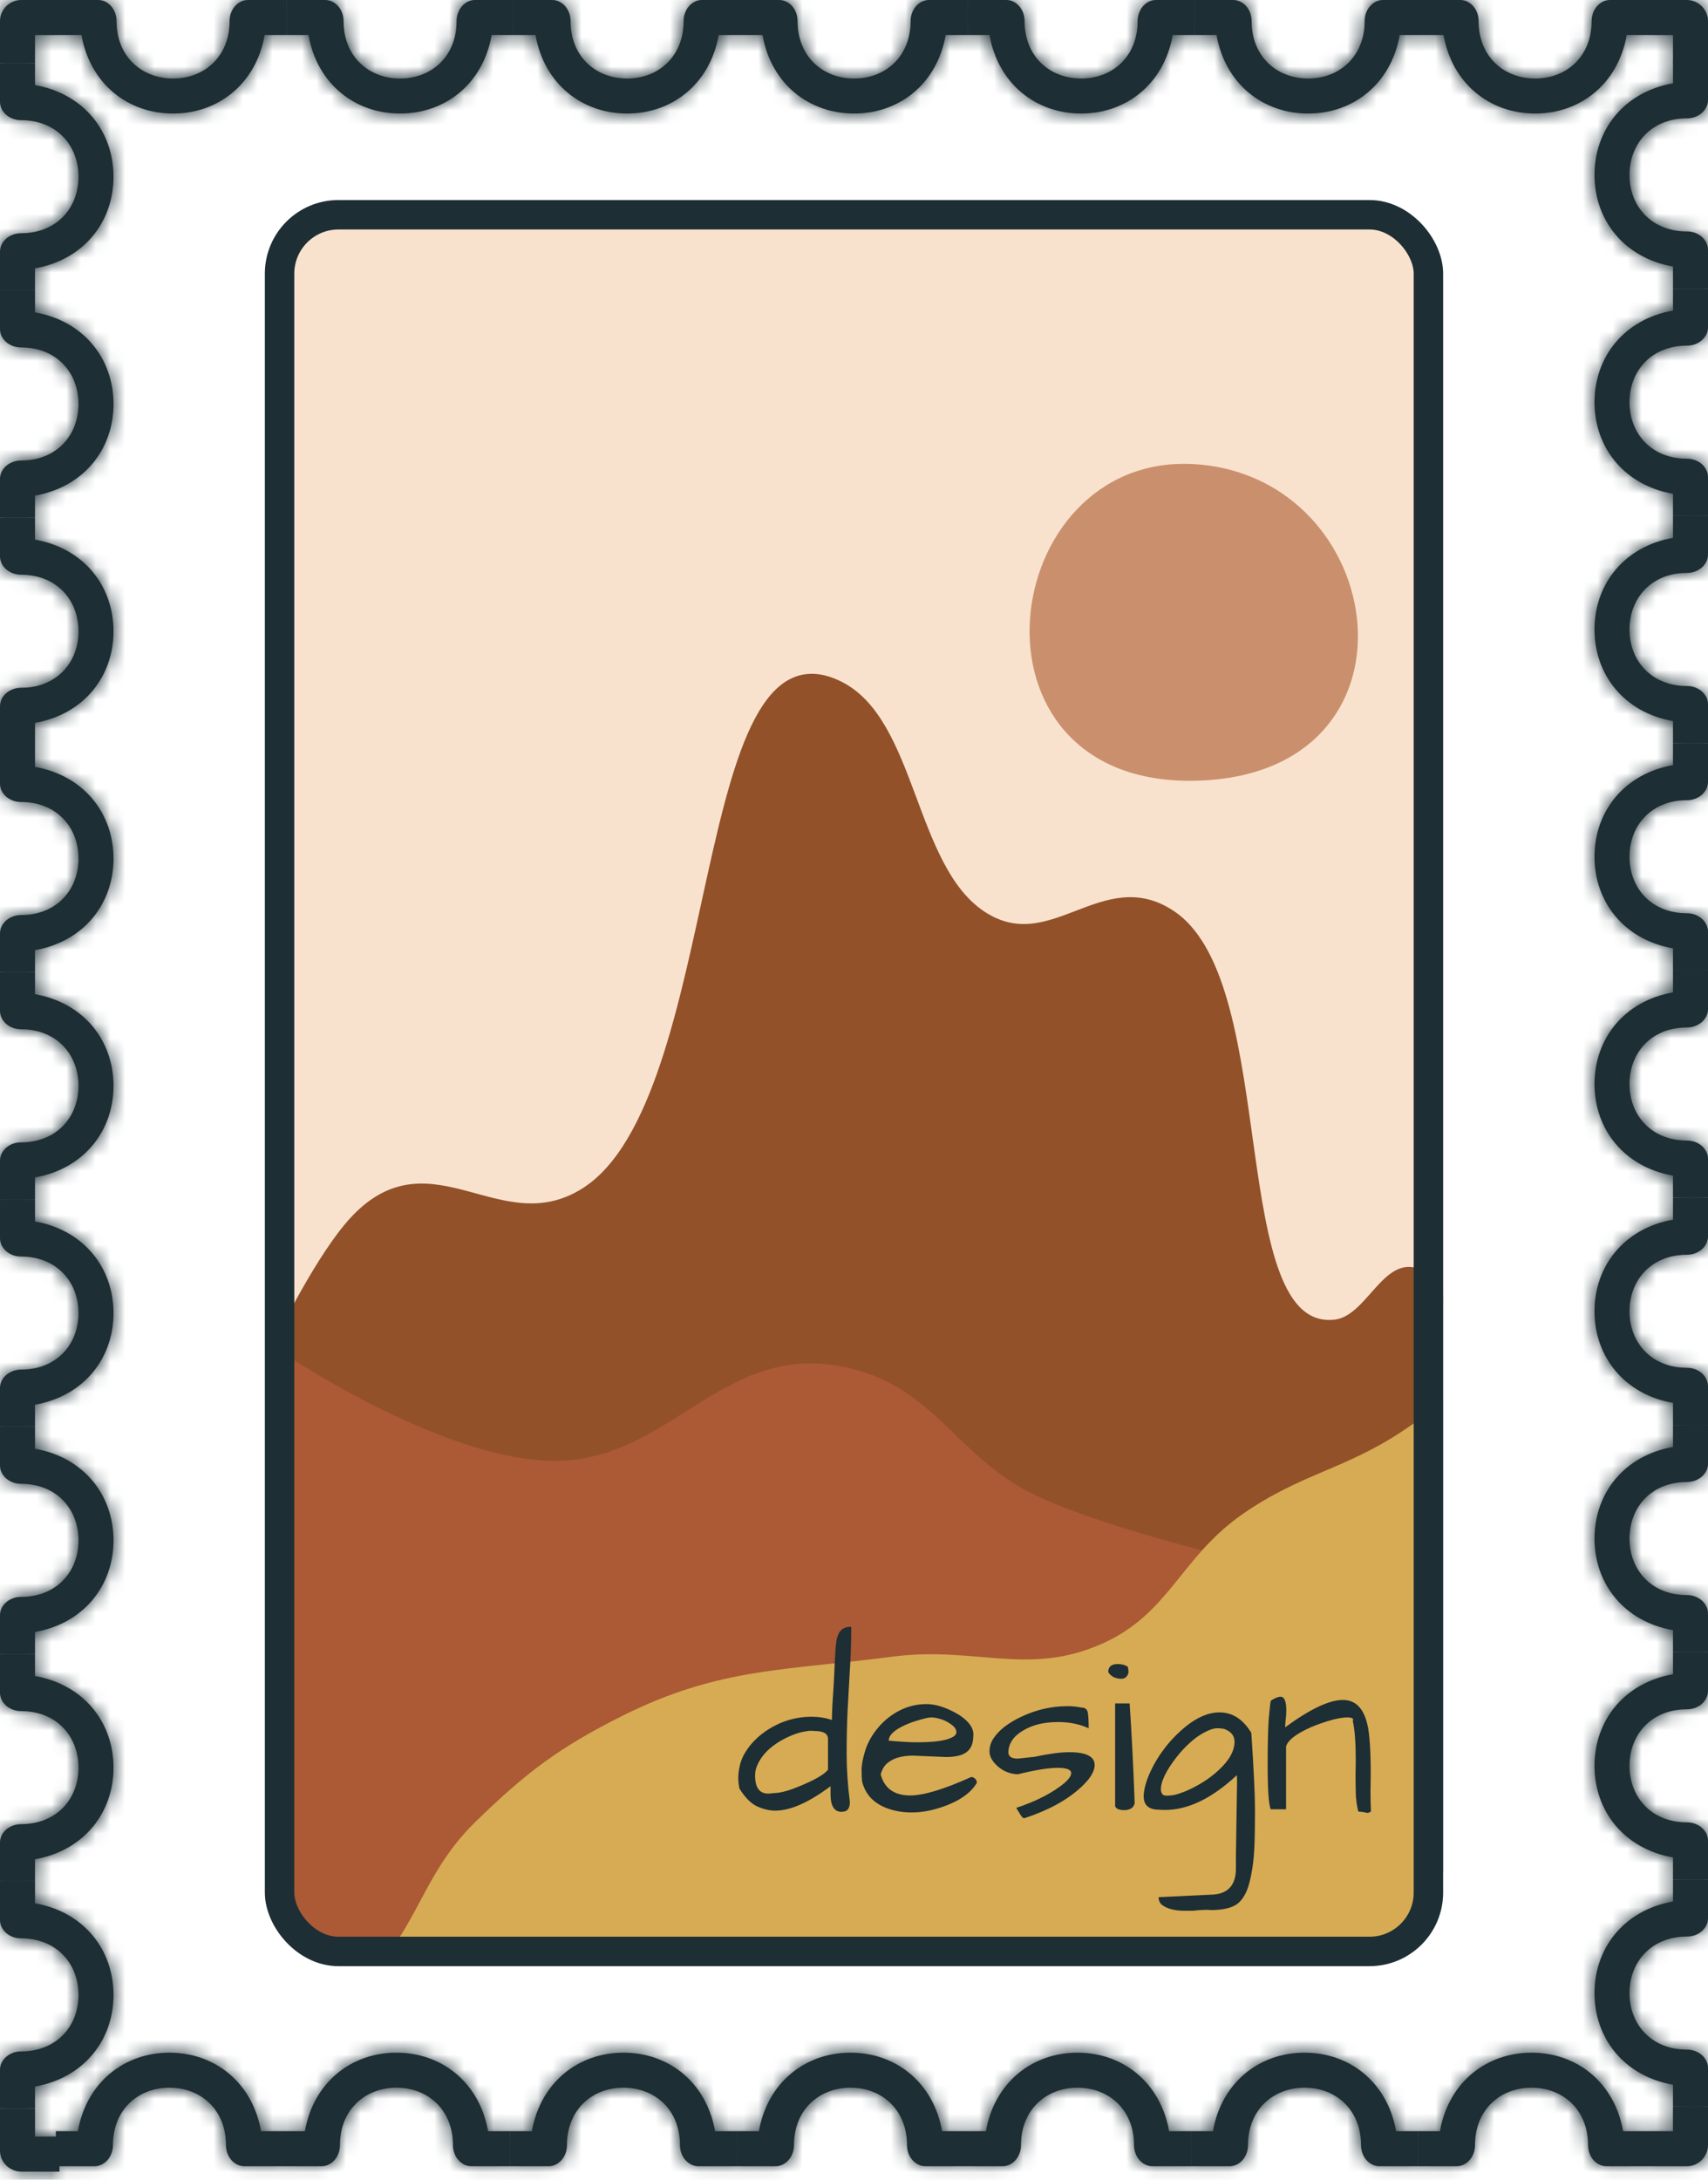 <svg width="116" height="148" viewBox="0 0 116 148" fill="none" xmlns="http://www.w3.org/2000/svg">
<g clip-path="url(#clip0_920_1191)">
<rect x="19" y="14" width="79" height="118" rx="5" fill="#F9E2CD"/>
<path d="M81.075 31.762C68 31 65.149 53.024 81.075 52.762C97 52.5 94.149 32.524 81.075 31.762Z" fill="#CA906D" stroke="#CA906D" stroke-width="0.5"/>
<path d="M24.148 82.686C21.789 85.121 19 90.925 19 90.925V144.5H100V92C100 92 98.246 87.314 96.428 86.448C94.129 85.352 93.033 89.6 90.65 89.851C82.983 90.659 86.757 66.925 79.619 62.088C74.929 58.91 71.396 65.223 66.697 62.088C61.859 58.861 62.017 48.99 57.031 46.505C47.062 41.535 49.434 74.736 39.697 80.895C33.99 84.504 29.354 77.313 24.148 82.686Z" fill="#925129" stroke="#925129" stroke-width="0.5"/>
<path d="M37.124 99.426C29.318 99.065 19 92 19 92V142H83V105.861C83 105.861 75.138 103.982 70.54 101.901C64.647 99.234 63.446 94.161 56.947 92.99C48.859 91.533 45.37 99.807 37.124 99.426Z" fill="#AC5935" stroke="#AC5935" stroke-width="0.5"/>
<path d="M95.345 97.406C97.225 96.167 100 94 100 94V145H19V138.274C19 138.274 22.361 136.594 24.248 135.124C28.528 131.787 28.569 127.675 32.458 123.885C35.877 120.552 38.099 118.868 42.361 116.733C48.901 113.456 53.397 113.682 60.643 112.731C66.226 111.998 69.899 114.125 75.031 111.795C79.615 109.713 80.377 105.907 84.511 103.025C88.423 100.297 91.363 100.029 95.345 97.406Z" fill="#D7AB53" stroke="#D7AB53" stroke-width="0.5"/>
</g>
<path d="M57.812 110.453C57.812 111.453 57.781 112.432 57.719 113.391C57.667 114.339 57.615 115.271 57.562 116.188C57.521 117.094 57.5 118.062 57.5 119.094C57.5 120.115 57.573 121.198 57.719 122.344C57.719 122.583 57.672 122.755 57.578 122.859C57.495 122.964 57.349 123.016 57.141 123.016C56.651 123.016 56.406 122.609 56.406 121.797V121.281C54.927 122.385 53.677 122.938 52.656 122.938C52.25 122.938 51.833 122.839 51.406 122.641C50.99 122.443 50.594 122.042 50.219 121.438C50.167 121.188 50.141 120.932 50.141 120.672C50.141 120.411 50.188 120.099 50.281 119.734C50.385 119.359 50.589 118.974 50.891 118.578C51.203 118.182 51.578 117.833 52.016 117.531C52.974 116.885 54.01 116.562 55.125 116.562C55.604 116.562 56.062 116.635 56.5 116.781C56.5 116.594 56.51 116.266 56.531 115.797C56.562 115.328 56.594 114.833 56.625 114.312C56.688 112.958 56.729 112.161 56.75 111.922C56.771 111.672 56.797 111.464 56.828 111.297C56.87 111.12 56.927 110.969 57 110.844C57.156 110.583 57.427 110.453 57.812 110.453ZM51.281 120.547C51.281 121.37 51.578 121.781 52.172 121.781C52.266 121.781 52.37 121.771 52.484 121.75C52.911 121.75 53.438 121.625 54.062 121.375C55.25 120.906 55.974 120.5 56.234 120.156V118.078C56.234 117.714 55.938 117.531 55.344 117.531C55.271 117.521 55.172 117.516 55.047 117.516C54.932 117.516 54.75 117.542 54.5 117.594C54.25 117.646 53.969 117.74 53.656 117.875C53.344 118.01 53.036 118.177 52.734 118.375C52.099 118.802 51.661 119.302 51.422 119.875C51.328 120.094 51.281 120.318 51.281 120.547ZM61.812 121.906C62.729 121.906 64.109 121.49 65.953 120.656C66.068 120.656 66.162 120.698 66.234 120.781C66.307 120.854 66.344 120.943 66.344 121.047C65.927 121.755 65.13 122.307 63.953 122.703C62.776 123.099 61.677 123.167 60.656 122.906C59.5 122.604 58.797 121.953 58.547 120.953C58.526 120.755 58.516 120.49 58.516 120.156C58.516 119.823 58.599 119.385 58.766 118.844C58.943 118.292 59.24 117.771 59.656 117.281C60.073 116.792 60.562 116.406 61.125 116.125C61.688 115.844 62.286 115.703 62.922 115.703C63.526 115.703 64.203 115.911 64.953 116.328C65.307 116.526 65.588 116.75 65.797 117C66.005 117.25 66.109 117.505 66.109 117.766C66.109 117.839 66.104 117.911 66.094 117.984C66.073 118.62 65.766 119.021 65.172 119.188C64.912 119.26 64.609 119.297 64.266 119.297L62.016 119.203C61.266 119.203 60.693 119.365 60.297 119.688C60.068 119.865 59.906 120.13 59.812 120.484C60.073 121.432 60.74 121.906 61.812 121.906ZM64.594 117.078C64.365 116.911 64.125 116.792 63.875 116.719C63.625 116.646 63.417 116.609 63.25 116.609C63.083 116.609 62.812 116.667 62.438 116.781C62.062 116.885 61.729 117.005 61.438 117.141C60.719 117.474 60.359 117.823 60.359 118.188C61.193 118.26 61.818 118.297 62.234 118.297C63.391 118.297 64.172 118.198 64.578 118C64.828 117.896 64.953 117.766 64.953 117.609C64.953 117.422 64.833 117.245 64.594 117.078ZM72.625 118.969C73.771 118.969 74.344 119.26 74.344 119.844C74.344 120.281 74.026 120.792 73.391 121.375C72.443 122.24 71.167 122.932 69.562 123.453C69.49 123.453 69.406 123.38 69.312 123.234C69.229 123.089 69.162 122.979 69.109 122.906C69.068 122.823 69.037 122.771 69.016 122.75C70.213 122.354 71.198 121.875 71.969 121.312C72.49 120.938 72.75 120.63 72.75 120.391C72.75 120.151 72.443 120.031 71.828 120.031C71.213 120.031 70.312 120.177 69.125 120.469C68.583 120.448 68.115 120.255 67.719 119.891C67.375 119.568 67.203 119.245 67.203 118.922C67.203 118.589 67.297 118.286 67.484 118.016C67.672 117.734 67.922 117.474 68.234 117.234C68.547 116.995 68.912 116.776 69.328 116.578C70.349 116.089 71.406 115.844 72.5 115.844C72.823 115.844 73.135 115.875 73.438 115.938C73.688 115.938 73.833 116.047 73.875 116.266C73.917 116.484 73.938 116.844 73.938 117.344C73.323 117.062 72.63 116.922 71.859 116.922C70.901 116.922 70.109 117.115 69.484 117.5C68.838 117.875 68.505 118.365 68.484 118.969C68.484 119.26 68.698 119.406 69.125 119.406L70.266 119.281C71.245 119.073 72.031 118.969 72.625 118.969ZM76.719 115.656C76.854 117.604 76.969 119.859 77.062 122.422C77 122.745 76.75 122.906 76.312 122.906C76.198 122.906 76.078 122.885 75.953 122.844C75.838 122.792 75.766 122.724 75.734 122.641V115.656H76.719ZM75.266 113.531C75.266 113.167 75.479 112.984 75.906 112.984C76.188 112.984 76.417 113.047 76.594 113.172C76.625 113.286 76.641 113.401 76.641 113.516C76.641 113.62 76.599 113.724 76.516 113.828C76.432 113.932 76.307 113.984 76.141 113.984C75.974 113.984 75.807 113.948 75.641 113.875C75.474 113.792 75.349 113.677 75.266 113.531ZM82.25 129.688L82.031 129.672C81.719 129.672 81.385 129.693 81.031 129.734H80.438C79.812 129.734 79.323 129.615 78.969 129.375C78.781 129.25 78.688 129.062 78.688 128.812L82.281 128.641C83.385 128.609 83.938 128.016 83.938 126.859C83.938 126.818 83.938 126.745 83.938 126.641C83.938 126.547 83.938 126.333 83.938 126L84.016 120.969C84.016 120.792 84.01 120.646 84 120.531C82.312 122.104 80.688 122.891 79.125 122.891C78.99 122.891 78.854 122.885 78.719 122.875C78.021 122.875 77.672 122.568 77.672 121.953C77.693 121.474 77.833 120.948 78.094 120.375C78.354 119.792 78.688 119.234 79.094 118.703C79.51 118.161 79.979 117.677 80.5 117.25C81.302 116.594 82.078 116.266 82.828 116.266C83.703 116.266 84.422 116.729 84.984 117.656C85.151 120.135 85.234 121.896 85.234 122.938C85.234 123.979 85.219 124.833 85.188 125.5C85.156 126.167 85.083 126.776 84.969 127.328C84.865 127.88 84.724 128.318 84.547 128.641C84.37 128.964 84.162 129.198 83.922 129.344C83.526 129.573 82.969 129.688 82.25 129.688ZM83.188 117.406C83.062 117.365 82.885 117.344 82.656 117.344C82.438 117.344 82.151 117.438 81.797 117.625C81.443 117.812 81.104 118.057 80.781 118.359C80.458 118.651 80.156 118.979 79.875 119.344C79.188 120.24 78.844 120.953 78.844 121.484C78.844 121.651 78.891 121.776 78.984 121.859C79.057 121.901 79.146 121.922 79.25 121.922C79.365 121.922 79.526 121.906 79.734 121.875C79.943 121.833 80.224 121.74 80.578 121.594C80.943 121.438 81.318 121.24 81.703 121C82.088 120.76 82.438 120.495 82.75 120.203C83.479 119.536 83.844 118.885 83.844 118.25C83.844 117.865 83.625 117.583 83.188 117.406ZM92.078 119.578C92.078 118.339 92.01 117.427 91.875 116.844C91.958 116.688 91.833 116.609 91.5 116.609C91.146 116.609 90.688 116.698 90.125 116.875C89.562 117.052 89.104 117.229 88.75 117.406C87.906 117.812 87.438 118.208 87.344 118.594V122.844H86.297C86.162 122.49 86.094 121.495 86.094 119.859C86.094 118.401 86.12 117.328 86.172 116.641C86.234 115.953 86.281 115.562 86.312 115.469C86.583 115.292 86.802 115.203 86.969 115.203C87.229 115.203 87.359 115.51 87.359 116.125C87.359 116.365 87.344 116.599 87.312 116.828C87.292 117.047 87.281 117.198 87.281 117.281C88.969 116.042 90.276 115.422 91.203 115.422C92.255 115.422 92.854 116.271 93 117.969C93.062 118.562 93.094 119.385 93.094 120.438L93.078 121.672C93.078 122.13 93.088 122.573 93.109 123C93.005 123.062 92.922 123.094 92.859 123.094C92.828 123.083 92.76 123.068 92.656 123.047C92.552 123.026 92.417 123.01 92.25 123C92.146 122.583 92.088 122.161 92.078 121.734C92.068 121.297 92.062 120.896 92.062 120.531L92.078 119.578Z" fill="#1D2E34"/>
<mask id="path-7-inside-1_920_1191" fill="white">
<path d="M114.568 8.037C115.359 8.037 116 7.477 116 6.784V4.16L113.623 4.161V5.656C110.308 6.24 108.291 8.807 108.291 11.876C108.291 14.945 110.308 17.513 113.623 18.096V19.592L116 19.591V16.967C116 16.275 115.359 15.714 114.568 15.714C112.149 15.714 110.668 13.992 110.668 11.876C110.668 9.76 112.148 8.037 114.568 8.037Z"/>
</mask>
<path d="M114.568 8.037C115.359 8.037 116 7.477 116 6.784V4.16L113.623 4.161V5.656C110.308 6.24 108.291 8.807 108.291 11.876C108.291 14.945 110.308 17.513 113.623 18.096V19.592L116 19.591V16.967C116 16.275 115.359 15.714 114.568 15.714C112.149 15.714 110.668 13.992 110.668 11.876C110.668 9.76 112.148 8.037 114.568 8.037Z" fill="#1D2E34"/>
<path d="M113.623 18.096H118.328V14.147L114.439 13.462L113.623 18.096ZM113.623 5.656L114.439 10.29L118.328 9.605V5.656L113.623 5.656ZM116 4.16L120.705 4.16V-0.546L115.999 -0.545L116 4.16ZM113.623 4.161L113.622 -0.544L108.918 -0.543V4.161H113.623ZM116 19.591L116.001 24.296L120.705 24.295V19.591H116ZM113.623 19.592H108.918V24.298L113.624 24.297L113.623 19.592ZM111.295 6.784C111.295 4.307 113.371 3.332 114.568 3.332V12.743C117.347 12.743 120.705 10.646 120.705 6.784L111.295 6.784ZM114.568 3.332C112.188 3.332 109.959 4.207 108.329 5.891C106.728 7.546 105.963 9.716 105.963 11.876H115.373C115.373 11.92 115.348 12.17 115.092 12.435C114.97 12.561 114.832 12.649 114.708 12.699C114.585 12.749 114.526 12.743 114.568 12.743V3.332ZM105.963 11.876C105.963 14.037 106.729 16.206 108.33 17.861C109.959 19.545 112.189 20.419 114.568 20.419V11.009C114.526 11.009 114.586 11.002 114.708 11.052C114.832 11.102 114.97 11.19 115.092 11.316C115.348 11.581 115.373 11.832 115.373 11.876H105.963ZM114.568 20.419C113.371 20.419 111.295 19.444 111.295 16.967H120.705C120.705 13.105 117.347 11.009 114.568 11.009V20.419ZM114.439 13.462C113.811 13.352 113.49 13.1 113.323 12.9C113.148 12.691 112.996 12.364 112.996 11.876H103.586C103.586 17.215 107.229 21.748 112.807 22.73L114.439 13.462ZM112.996 11.876C112.996 11.388 113.148 11.062 113.323 10.852C113.49 10.653 113.811 10.401 114.439 10.29L112.807 1.022C107.229 2.004 103.586 6.538 103.586 11.876H112.996ZM111.295 4.16V6.784L120.705 6.784V4.16L111.295 4.16ZM118.328 5.656V4.161L108.918 4.161V5.656L118.328 5.656ZM113.624 8.866L116.001 8.866L115.999 -0.545L113.622 -0.544L113.624 8.866ZM111.295 16.967V19.591H120.705V16.967H111.295ZM118.328 19.592V18.096H108.918V19.592H118.328ZM115.999 14.886L113.622 14.886L113.624 24.297L116.001 24.296L115.999 14.886Z" fill="#1D2E34" mask="url(#path-7-inside-1_920_1191)"/>
<mask id="path-9-inside-2_920_1191" fill="white">
<path d="M1.432 8.16C0.641 8.16 0 7.599 0 6.907V4.283L2.377 4.283V5.778C5.692 6.362 7.709 8.929 7.709 11.999C7.709 15.068 5.692 17.635 2.377 18.219V19.714L0 19.713V17.089C0 16.397 0.641 15.836 1.432 15.836C3.851 15.836 5.332 14.114 5.332 11.998C5.332 9.882 3.852 8.16 1.432 8.16Z"/>
</mask>
<path d="M1.432 8.16C0.641 8.16 0 7.599 0 6.907V4.283L2.377 4.283V5.778C5.692 6.362 7.709 8.929 7.709 11.999C7.709 15.068 5.692 17.635 2.377 18.219V19.714L0 19.713V17.089C0 16.397 0.641 15.836 1.432 15.836C3.851 15.836 5.332 14.114 5.332 11.998C5.332 9.882 3.852 8.16 1.432 8.16Z" fill="#1D2E34"/>
<path d="M2.377 18.219H-2.328V14.269L1.561 13.585L2.377 18.219ZM2.377 5.778L1.561 10.412L-2.328 9.728V5.778L2.377 5.778ZM0 4.283L-4.705 4.283V-0.423L0.001 -0.423L0 4.283ZM2.377 4.283L2.378 -0.422L7.082 -0.421L7.082 4.283H2.377ZM0 19.713L-0.001 24.419L-4.705 24.418L-4.705 19.713H0ZM2.377 19.714H7.082V24.42L2.376 24.419L2.377 19.714ZM4.705 6.907C4.705 4.429 2.629 3.455 1.432 3.455L1.432 12.865C-1.347 12.865 -4.705 10.768 -4.705 6.907L4.705 6.907ZM1.432 3.455C3.812 3.455 6.041 4.329 7.671 6.014C9.272 7.668 10.037 9.838 10.037 11.998H0.627C0.627 12.042 0.652 12.293 0.908 12.557C1.03 12.684 1.168 12.771 1.292 12.821C1.415 12.871 1.474 12.865 1.432 12.865L1.432 3.455ZM10.037 11.998C10.037 14.159 9.271 16.329 7.67 17.983C6.041 19.667 3.811 20.541 1.432 20.541L1.432 11.131C1.474 11.131 1.414 11.125 1.292 11.175C1.168 11.225 1.03 11.312 0.908 11.439C0.652 11.703 0.627 11.954 0.627 11.998H10.037ZM1.432 20.541C2.629 20.541 4.705 19.567 4.705 17.089H-4.705C-4.705 13.227 -1.347 11.131 1.432 11.131L1.432 20.541ZM1.561 13.585C2.189 13.474 2.51 13.222 2.677 13.022C2.852 12.813 3.004 12.487 3.004 11.999H12.414C12.414 17.337 8.771 21.871 3.193 22.853L1.561 13.585ZM3.004 11.999C3.004 11.511 2.852 11.184 2.677 10.975C2.51 10.775 2.189 10.523 1.561 10.412L3.193 1.144C8.771 2.126 12.414 6.66 12.414 11.999H3.004ZM4.705 4.283V6.907L-4.705 6.907V4.283L4.705 4.283ZM-2.328 5.778V4.283L7.082 4.283V5.778L-2.328 5.778ZM2.376 8.988L-0.001 8.988L0.001 -0.423L2.378 -0.422L2.376 8.988ZM4.705 17.089V19.713H-4.705V17.089H4.705ZM-2.328 19.714V18.219H7.082V19.714H-2.328ZM0.001 15.008L2.378 15.009L2.376 24.419L-0.001 24.419L0.001 15.008Z" fill="#1D2E34" mask="url(#path-9-inside-2_920_1191)"/>
<mask id="path-11-inside-3_920_1191" fill="white">
<path d="M100.421 1.432C100.421 0.641 99.86 0 99.168 0L96.544 0L96.545 2.377L98.04 2.377C98.623 5.692 101.191 7.709 104.26 7.709C107.329 7.709 109.897 5.692 110.48 2.377L111.976 2.377L111.975 0L109.351 0C108.659 0 108.098 0.641 108.098 1.432C108.098 3.851 106.376 5.332 104.26 5.332C102.144 5.332 100.421 3.852 100.421 1.432Z"/>
</mask>
<path d="M100.421 1.432C100.421 0.641 99.86 0 99.168 0L96.544 0L96.545 2.377L98.04 2.377C98.623 5.692 101.191 7.709 104.26 7.709C107.329 7.709 109.897 5.692 110.48 2.377L111.976 2.377L111.975 0L109.351 0C108.659 0 108.098 0.641 108.098 1.432C108.098 3.851 106.376 5.332 104.26 5.332C102.144 5.332 100.421 3.852 100.421 1.432Z" fill="#1D2E34"/>
<path d="M110.48 2.377L110.48 -2.328L106.531 -2.328L105.846 1.561L110.48 2.377ZM98.04 2.377L102.674 1.561L101.989 -2.328L98.04 -2.328L98.04 2.377ZM96.544 0L96.544 -4.705L91.838 -4.705L91.839 0.001L96.544 0ZM96.545 2.377L91.84 2.378L91.841 7.082L96.545 7.082L96.545 2.377ZM111.975 0L116.68 -0.001L116.679 -4.705L111.975 -4.705L111.975 0ZM111.976 2.377L111.976 7.082L116.682 7.082L116.681 2.376L111.976 2.377ZM99.168 4.705C96.691 4.705 95.716 2.629 95.716 1.432L105.126 1.432C105.126 -1.347 103.03 -4.705 99.168 -4.705L99.168 4.705ZM95.716 1.432C95.716 3.812 96.591 6.041 98.275 7.671C99.93 9.272 102.1 10.037 104.26 10.037L104.26 0.627C104.304 0.627 104.554 0.652 104.819 0.908C104.945 1.03 105.033 1.168 105.083 1.292C105.133 1.415 105.126 1.474 105.126 1.432L95.716 1.432ZM104.26 10.037C106.42 10.037 108.59 9.271 110.244 7.67C111.928 6.041 112.803 3.811 112.803 1.432L103.392 1.432C103.392 1.474 103.386 1.414 103.436 1.292C103.486 1.168 103.574 1.03 103.7 0.908C103.964 0.652 104.215 0.627 104.26 0.627L104.26 10.037ZM112.803 1.432C112.803 2.629 111.828 4.705 109.351 4.705L109.351 -4.705C105.489 -4.705 103.392 -1.347 103.392 1.432L112.803 1.432ZM105.846 1.561C105.736 2.189 105.483 2.51 105.284 2.677C105.074 2.852 104.748 3.004 104.26 3.004L104.26 12.414C109.599 12.414 114.132 8.771 115.114 3.193L105.846 1.561ZM104.26 3.004C103.772 3.004 103.445 2.852 103.236 2.677C103.036 2.51 102.784 2.189 102.674 1.561L93.406 3.193C94.388 8.771 98.921 12.414 104.26 12.414L104.26 3.004ZM96.544 4.705L99.168 4.705L99.168 -4.705L96.544 -4.705L96.544 4.705ZM98.04 -2.328L96.545 -2.328L96.545 7.082L98.04 7.082L98.04 -2.328ZM101.25 2.376L101.249 -0.001L91.839 0.001L91.84 2.378L101.25 2.376ZM109.351 4.705L111.975 4.705L111.975 -4.705L109.351 -4.705L109.351 4.705ZM111.976 -2.328L110.48 -2.328L110.48 7.082L111.976 7.082L111.976 -2.328ZM107.27 0.001L107.27 2.378L116.681 2.376L116.68 -0.001L107.27 0.001Z" fill="#1D2E34" mask="url(#path-11-inside-3_920_1191)"/>
<mask id="path-13-inside-4_920_1191" fill="white">
<path d="M100.177 145.648C100.177 146.439 99.616 147.08 98.924 147.08L96.3 147.08L96.3 144.703L97.795 144.703C98.379 141.388 100.946 139.371 104.016 139.371C107.085 139.371 109.652 141.388 110.235 144.703L111.731 144.703L111.73 147.08L109.106 147.08C108.414 147.08 107.853 146.439 107.853 145.648C107.853 143.229 106.131 141.748 104.015 141.748C101.899 141.748 100.177 143.229 100.177 145.648Z"/>
</mask>
<path d="M100.177 145.648C100.177 146.439 99.616 147.08 98.924 147.08L96.3 147.08L96.3 144.703L97.795 144.703C98.379 141.388 100.946 139.371 104.016 139.371C107.085 139.371 109.652 141.388 110.235 144.703L111.731 144.703L111.73 147.08L109.106 147.08C108.414 147.08 107.853 146.439 107.853 145.648C107.853 143.229 106.131 141.748 104.015 141.748C101.899 141.748 100.177 143.229 100.177 145.648Z" fill="#1D2E34"/>
<path d="M110.235 144.703L110.235 149.409L106.286 149.409L105.601 145.519L110.235 144.703ZM97.795 144.703L102.429 145.519L101.745 149.409L97.795 149.409L97.795 144.703ZM96.3 147.08L96.3 151.785L91.593 151.785L91.594 147.079L96.3 147.08ZM96.3 144.703L91.595 144.702L91.596 139.998L96.3 139.998L96.3 144.703ZM111.73 147.08L116.436 147.081L116.435 151.785L111.73 151.785L111.73 147.08ZM111.731 144.703L111.731 139.998L116.437 139.998L116.436 144.704L111.731 144.703ZM98.924 142.375C96.446 142.375 95.471 144.451 95.471 145.648L104.882 145.648C104.882 148.427 102.785 151.785 98.924 151.785L98.924 142.375ZM95.471 145.648C95.471 143.269 96.346 141.039 98.031 139.409C99.685 137.808 101.855 137.043 104.015 137.043L104.015 146.453C104.059 146.453 104.31 146.428 104.574 146.172C104.7 146.05 104.788 145.912 104.838 145.788C104.888 145.666 104.882 145.606 104.882 145.648L95.471 145.648ZM104.015 137.043C106.176 137.043 108.346 137.809 110 139.41C111.684 141.04 112.558 143.269 112.558 145.648L103.148 145.648C103.148 145.606 103.142 145.666 103.191 145.788C103.242 145.912 103.329 146.05 103.455 146.172C103.72 146.428 103.971 146.453 104.015 146.453L104.015 137.043ZM112.558 145.648C112.558 144.451 111.584 142.375 109.106 142.375L109.106 151.785C105.244 151.785 103.148 148.427 103.148 145.648L112.558 145.648ZM105.601 145.519C105.491 144.891 105.239 144.571 105.039 144.404C104.83 144.229 104.503 144.077 104.016 144.077L104.016 134.666C109.354 134.666 113.888 138.309 114.869 143.888L105.601 145.519ZM104.016 144.077C103.527 144.077 103.201 144.229 102.992 144.404C102.792 144.571 102.54 144.891 102.429 145.519L93.161 143.888C94.143 138.309 98.677 134.666 104.016 134.666L104.016 144.077ZM96.3 142.375L98.924 142.375L98.924 151.785L96.3 151.785L96.3 142.375ZM97.795 149.409L96.3 149.409L96.3 139.998L97.795 139.998L97.795 149.409ZM101.005 144.704L101.005 147.081L91.594 147.079L91.595 144.702L101.005 144.704ZM109.106 142.375L111.73 142.375L111.73 151.785L109.106 151.785L109.106 142.375ZM111.731 149.409L110.235 149.409L110.235 139.998L111.731 139.998L111.731 149.409ZM107.025 147.079L107.026 144.702L116.436 144.704L116.436 147.081L107.025 147.079Z" fill="#1D2E34" mask="url(#path-13-inside-4_920_1191)"/>
<mask id="path-15-inside-5_920_1191" fill="white">
<path d="M85.004 1.432C85.004 0.641 84.443 0 83.75 0L81.126 0L81.127 2.377L82.622 2.377C83.206 5.692 85.773 7.709 88.843 7.709C91.912 7.709 94.479 5.692 95.062 2.377L96.558 2.377L96.557 0L93.933 0C93.241 0 92.68 0.641 92.68 1.432C92.68 3.851 90.958 5.332 88.842 5.332C86.726 5.332 85.004 3.852 85.004 1.432Z"/>
</mask>
<path d="M85.004 1.432C85.004 0.641 84.443 0 83.75 0L81.126 0L81.127 2.377L82.622 2.377C83.206 5.692 85.773 7.709 88.843 7.709C91.912 7.709 94.479 5.692 95.062 2.377L96.558 2.377L96.557 0L93.933 0C93.241 0 92.68 0.641 92.68 1.432C92.68 3.851 90.958 5.332 88.842 5.332C86.726 5.332 85.004 3.852 85.004 1.432Z" fill="#1D2E34"/>
<path d="M95.062 2.377L95.062 -2.328L91.113 -2.328L90.428 1.561L95.062 2.377ZM82.622 2.377L87.256 1.561L86.572 -2.328L82.622 -2.328L82.622 2.377ZM81.126 0L81.126 -4.705L76.42 -4.705L76.421 0.001L81.126 0ZM81.127 2.377L76.422 2.378L76.423 7.082L81.127 7.082L81.127 2.377ZM96.557 0L101.263 -0.001L101.262 -4.705L96.557 -4.705L96.557 0ZM96.558 2.377L96.558 7.082L101.264 7.082L101.263 2.376L96.558 2.377ZM83.75 4.705C81.273 4.705 80.298 2.629 80.298 1.432L89.709 1.432C89.709 -1.347 87.612 -4.705 83.75 -4.705L83.75 4.705ZM80.298 1.432C80.298 3.812 81.173 6.041 82.858 7.671C84.512 9.272 86.682 10.037 88.842 10.037L88.842 0.627C88.886 0.627 89.136 0.652 89.401 0.908C89.527 1.03 89.615 1.168 89.665 1.292C89.715 1.415 89.709 1.474 89.709 1.432L80.298 1.432ZM88.842 10.037C91.003 10.037 93.172 9.271 94.827 7.67C96.511 6.041 97.385 3.811 97.385 1.432L87.975 1.432C87.975 1.474 87.969 1.414 88.018 1.292C88.069 1.168 88.156 1.03 88.282 0.908C88.547 0.652 88.798 0.627 88.842 0.627L88.842 10.037ZM97.385 1.432C97.385 2.629 96.41 4.705 93.933 4.705L93.933 -4.705C90.071 -4.705 87.975 -1.347 87.975 1.432L97.385 1.432ZM90.428 1.561C90.318 2.189 90.066 2.51 89.866 2.677C89.657 2.852 89.33 3.004 88.843 3.004L88.843 12.414C94.181 12.414 98.715 8.771 99.696 3.193L90.428 1.561ZM88.843 3.004C88.354 3.004 88.028 2.852 87.819 2.677C87.619 2.51 87.367 2.189 87.256 1.561L77.988 3.193C78.97 8.771 83.504 12.414 88.843 12.414L88.843 3.004ZM81.126 4.705L83.75 4.705L83.75 -4.705L81.126 -4.705L81.126 4.705ZM82.622 -2.328L81.127 -2.328L81.127 7.082L82.622 7.082L82.622 -2.328ZM85.832 2.376L85.832 -0.001L76.421 0.001L76.422 2.378L85.832 2.376ZM93.933 4.705L96.557 4.705L96.557 -4.705L93.933 -4.705L93.933 4.705ZM96.558 -2.328L95.062 -2.328L95.062 7.082L96.558 7.082L96.558 -2.328ZM91.852 0.001L91.853 2.378L101.263 2.376L101.263 -0.001L91.852 0.001Z" fill="#1D2E34" mask="url(#path-15-inside-5_920_1191)"/>
<mask id="path-17-inside-6_920_1191" fill="white">
<path d="M84.759 145.648C84.759 146.439 84.198 147.08 83.506 147.08L80.882 147.08L80.882 144.703L82.377 144.703C82.961 141.388 85.528 139.371 88.598 139.371C91.667 139.371 94.234 141.388 94.818 144.703L96.313 144.703L96.313 147.08L93.688 147.08C92.996 147.08 92.435 146.439 92.435 145.648C92.435 143.229 90.714 141.748 88.597 141.748C86.481 141.748 84.759 143.229 84.759 145.648Z"/>
</mask>
<path d="M84.759 145.648C84.759 146.439 84.198 147.08 83.506 147.08L80.882 147.08L80.882 144.703L82.377 144.703C82.961 141.388 85.528 139.371 88.598 139.371C91.667 139.371 94.234 141.388 94.818 144.703L96.313 144.703L96.313 147.08L93.688 147.08C92.996 147.08 92.435 146.439 92.435 145.648C92.435 143.229 90.714 141.748 88.597 141.748C86.481 141.748 84.759 143.229 84.759 145.648Z" fill="#1D2E34"/>
<path d="M94.818 144.703L94.818 149.409L90.868 149.409L90.184 145.519L94.818 144.703ZM82.377 144.703L87.011 145.519L86.327 149.409L82.377 149.409L82.377 144.703ZM80.882 147.08L80.882 151.785L76.176 151.785L76.177 147.079L80.882 147.08ZM80.882 144.703L76.177 144.702L76.178 139.998L80.882 139.998L80.882 144.703ZM96.313 147.08L101.018 147.081L101.017 151.785L96.313 151.785L96.313 147.08ZM96.313 144.703L96.313 139.998L101.019 139.998L101.018 144.704L96.313 144.703ZM83.506 142.375C81.028 142.375 80.054 144.451 80.054 145.648L89.464 145.648C89.464 148.427 87.368 151.785 83.506 151.785L83.506 142.375ZM80.054 145.648C80.054 143.269 80.928 141.039 82.613 139.409C84.267 137.808 86.437 137.043 88.597 137.043L88.597 146.453C88.641 146.453 88.892 146.428 89.156 146.172C89.283 146.05 89.37 145.912 89.421 145.788C89.47 145.666 89.464 145.606 89.464 145.648L80.054 145.648ZM88.597 137.043C90.758 137.043 92.928 137.809 94.582 139.41C96.266 141.04 97.141 143.269 97.141 145.648L87.73 145.648C87.73 145.606 87.724 145.666 87.774 145.788C87.824 145.912 87.912 146.05 88.038 146.172C88.302 146.428 88.553 146.453 88.597 146.453L88.597 137.043ZM97.141 145.648C97.141 144.451 96.166 142.375 93.688 142.375L93.688 151.785C89.827 151.785 87.73 148.427 87.73 145.648L97.141 145.648ZM90.184 145.519C90.073 144.891 89.821 144.571 89.621 144.404C89.412 144.229 89.086 144.077 88.598 144.077L88.598 134.666C93.936 134.666 98.47 138.309 99.452 143.888L90.184 145.519ZM88.598 144.077C88.11 144.077 87.783 144.229 87.574 144.404C87.374 144.571 87.122 144.891 87.011 145.519L77.743 143.888C78.725 138.309 83.259 134.666 88.598 134.666L88.598 144.077ZM80.882 142.375L83.506 142.375L83.506 151.785L80.882 151.785L80.882 142.375ZM82.377 149.409L80.882 149.409L80.882 139.998L82.377 139.998L82.377 149.409ZM85.588 144.704L85.587 147.081L76.177 147.079L76.177 144.702L85.588 144.704ZM93.688 142.375L96.313 142.375L96.313 151.785L93.688 151.785L93.688 142.375ZM96.313 149.409L94.818 149.409L94.818 139.998L96.313 139.998L96.313 149.409ZM91.607 147.079L91.608 144.702L101.018 144.704L101.018 147.081L91.607 147.079Z" fill="#1D2E34" mask="url(#path-17-inside-6_920_1191)"/>
<mask id="path-19-inside-7_920_1191" fill="white">
<path d="M69.586 1.432C69.586 0.641 69.025 0 68.333 0L65.709 0L65.71 2.377L67.205 2.377C67.788 5.692 70.355 7.709 73.425 7.709C76.494 7.709 79.061 5.692 79.645 2.377L81.14 2.377L81.14 0L78.516 0C77.823 0 77.263 0.641 77.263 1.432C77.263 3.851 75.541 5.332 73.424 5.332C71.308 5.332 69.586 3.852 69.586 1.432Z"/>
</mask>
<path d="M69.586 1.432C69.586 0.641 69.025 0 68.333 0L65.709 0L65.71 2.377L67.205 2.377C67.788 5.692 70.355 7.709 73.425 7.709C76.494 7.709 79.061 5.692 79.645 2.377L81.14 2.377L81.14 0L78.516 0C77.823 0 77.263 0.641 77.263 1.432C77.263 3.851 75.541 5.332 73.424 5.332C71.308 5.332 69.586 3.852 69.586 1.432Z" fill="#1D2E34"/>
<path d="M79.645 2.377L79.645 -2.328L75.695 -2.328L75.011 1.561L79.645 2.377ZM67.205 2.377L71.839 1.561L71.154 -2.328L67.205 -2.328L67.205 2.377ZM65.709 0L65.709 -4.705L61.003 -4.705L61.004 0.001L65.709 0ZM65.71 2.377L61.004 2.378L61.005 7.082L65.71 7.082L65.71 2.377ZM81.14 0L85.845 -0.001L85.844 -4.705L81.14 -4.705L81.14 0ZM81.14 2.377L81.14 7.082L85.847 7.082L85.846 2.376L81.14 2.377ZM68.333 4.705C65.856 4.705 64.881 2.629 64.881 1.432L74.291 1.432C74.291 -1.347 72.195 -4.705 68.333 -4.705L68.333 4.705ZM64.881 1.432C64.881 3.812 65.756 6.041 67.44 7.671C69.095 9.272 71.264 10.037 73.424 10.037L73.424 0.627C73.468 0.627 73.719 0.652 73.983 0.908C74.11 1.03 74.197 1.168 74.248 1.292C74.297 1.415 74.291 1.474 74.291 1.432L64.881 1.432ZM73.424 10.037C75.585 10.037 77.755 9.271 79.409 7.67C81.093 6.041 81.968 3.811 81.968 1.432L72.557 1.432C72.557 1.474 72.551 1.414 72.601 1.292C72.651 1.168 72.739 1.03 72.865 0.908C73.129 0.652 73.38 0.627 73.424 0.627L73.424 10.037ZM81.968 1.432C81.968 2.629 80.993 4.705 78.516 4.705L78.516 -4.705C74.654 -4.705 72.557 -1.347 72.557 1.432L81.968 1.432ZM75.011 1.561C74.9 2.189 74.648 2.51 74.448 2.677C74.239 2.852 73.913 3.004 73.425 3.004L73.425 12.414C78.763 12.414 83.297 8.771 84.279 3.193L75.011 1.561ZM73.425 3.004C72.937 3.004 72.61 2.852 72.401 2.677C72.201 2.51 71.949 2.189 71.839 1.561L62.571 3.193C63.553 8.771 68.086 12.414 73.425 12.414L73.425 3.004ZM65.709 4.705L68.333 4.705L68.333 -4.705L65.709 -4.705L65.709 4.705ZM67.205 -2.328L65.71 -2.328L65.71 7.082L67.205 7.082L67.205 -2.328ZM70.415 2.376L70.414 -0.001L61.004 0.001L61.004 2.378L70.415 2.376ZM78.516 4.705L81.14 4.705L81.14 -4.705L78.516 -4.705L78.516 4.705ZM81.14 -2.328L79.645 -2.328L79.645 7.082L81.14 7.082L81.14 -2.328ZM76.435 0.001L76.435 2.378L85.846 2.376L85.845 -0.001L76.435 0.001Z" fill="#1D2E34" mask="url(#path-19-inside-7_920_1191)"/>
<mask id="path-21-inside-8_920_1191" fill="white">
<path d="M69.341 145.648C69.341 146.439 68.78 147.08 68.088 147.08L65.464 147.08L65.465 144.703L66.96 144.703C67.543 141.388 70.111 139.371 73.18 139.371C76.249 139.371 78.817 141.388 79.4 144.703L80.895 144.703L80.895 147.08L78.271 147.08C77.579 147.08 77.018 146.439 77.018 145.648C77.018 143.229 75.296 141.748 73.18 141.748C71.063 141.748 69.341 143.229 69.341 145.648Z"/>
</mask>
<path d="M69.341 145.648C69.341 146.439 68.78 147.08 68.088 147.08L65.464 147.08L65.465 144.703L66.96 144.703C67.543 141.388 70.111 139.371 73.18 139.371C76.249 139.371 78.817 141.388 79.4 144.703L80.895 144.703L80.895 147.08L78.271 147.08C77.579 147.08 77.018 146.439 77.018 145.648C77.018 143.229 75.296 141.748 73.18 141.748C71.063 141.748 69.341 143.229 69.341 145.648Z" fill="#1D2E34"/>
<path d="M79.4 144.703L79.4 149.409L75.451 149.409L74.766 145.519L79.4 144.703ZM66.96 144.703L71.594 145.519L70.909 149.409L66.96 149.409L66.96 144.703ZM65.464 147.08L65.464 151.785L60.758 151.785L60.759 147.079L65.464 147.08ZM65.465 144.703L60.759 144.702L60.76 139.998L65.465 139.998L65.465 144.703ZM80.895 147.08L85.6 147.081L85.599 151.785L80.895 151.785L80.895 147.08ZM80.895 144.703L80.895 139.998L85.602 139.998L85.601 144.704L80.895 144.703ZM68.088 142.375C65.611 142.375 64.636 144.451 64.636 145.648L74.046 145.648C74.046 148.427 71.95 151.785 68.088 151.785L68.088 142.375ZM64.636 145.648C64.636 143.269 65.511 141.039 67.195 139.409C68.85 137.808 71.02 137.043 73.18 137.043L73.18 146.453C73.224 146.453 73.474 146.428 73.739 146.172C73.865 146.05 73.953 145.912 74.003 145.788C74.053 145.666 74.046 145.606 74.046 145.648L64.636 145.648ZM73.18 137.043C75.34 137.043 77.51 137.809 79.164 139.41C80.848 141.04 81.723 143.269 81.723 145.648L72.312 145.648C72.312 145.606 72.306 145.666 72.356 145.788C72.406 145.912 72.494 146.05 72.62 146.172C72.884 146.428 73.135 146.453 73.18 146.453L73.18 137.043ZM81.723 145.648C81.723 144.451 80.748 142.375 78.271 142.375L78.271 151.785C74.409 151.785 72.312 148.427 72.312 145.648L81.723 145.648ZM74.766 145.519C74.656 144.891 74.403 144.571 74.204 144.404C73.994 144.229 73.668 144.077 73.18 144.077L73.18 134.666C78.519 134.666 83.052 138.309 84.034 143.888L74.766 145.519ZM73.18 144.077C72.692 144.077 72.365 144.229 72.156 144.404C71.956 144.571 71.704 144.891 71.594 145.519L62.326 143.888C63.308 138.309 67.841 134.666 73.18 134.666L73.18 144.077ZM65.464 142.375L68.088 142.375L68.088 151.785L65.464 151.785L65.464 142.375ZM66.96 149.409L65.465 149.409L65.465 139.998L66.96 139.998L66.96 149.409ZM70.17 144.704L70.169 147.081L60.759 147.079L60.759 144.702L70.17 144.704ZM78.271 142.375L80.895 142.375L80.895 151.785L78.271 151.785L78.271 142.375ZM80.895 149.409L79.4 149.409L79.4 139.998L80.895 139.998L80.895 149.409ZM76.19 147.079L76.19 144.702L85.601 144.704L85.6 147.081L76.19 147.079Z" fill="#1D2E34" mask="url(#path-21-inside-8_920_1191)"/>
<mask id="path-23-inside-9_920_1191" fill="white">
<path d="M54.168 1.432C54.168 0.641 53.607 0 52.915 0L50.291 0L50.292 2.377L51.787 2.377C52.37 5.692 54.938 7.709 58.007 7.709C61.076 7.709 63.644 5.692 64.227 2.377L65.723 2.377L65.722 0L63.098 0C62.406 0 61.845 0.641 61.845 1.432C61.845 3.851 60.123 5.332 58.007 5.332C55.891 5.332 54.168 3.852 54.168 1.432Z"/>
</mask>
<path d="M54.168 1.432C54.168 0.641 53.607 0 52.915 0L50.291 0L50.292 2.377L51.787 2.377C52.37 5.692 54.938 7.709 58.007 7.709C61.076 7.709 63.644 5.692 64.227 2.377L65.723 2.377L65.722 0L63.098 0C62.406 0 61.845 0.641 61.845 1.432C61.845 3.851 60.123 5.332 58.007 5.332C55.891 5.332 54.168 3.852 54.168 1.432Z" fill="#1D2E34"/>
<path d="M64.227 2.377L64.227 -2.328L60.278 -2.328L59.593 1.561L64.227 2.377ZM51.787 2.377L56.421 1.561L55.736 -2.328L51.787 -2.328L51.787 2.377ZM50.291 0L50.291 -4.705L45.585 -4.705L45.586 0.001L50.291 0ZM50.292 2.377L45.587 2.378L45.587 7.082L50.292 7.082L50.292 2.377ZM65.722 0L70.427 -0.001L70.426 -4.705L65.722 -4.705L65.722 0ZM65.723 2.377L65.723 7.082L70.429 7.082L70.428 2.376L65.723 2.377ZM52.915 4.705C50.438 4.705 49.463 2.629 49.463 1.432L58.873 1.432C58.873 -1.347 56.777 -4.705 52.915 -4.705L52.915 4.705ZM49.463 1.432C49.463 3.812 50.338 6.041 52.022 7.671C53.677 9.272 55.847 10.037 58.007 10.037L58.007 0.627C58.051 0.627 58.301 0.652 58.566 0.908C58.692 1.03 58.78 1.168 58.83 1.292C58.88 1.415 58.873 1.474 58.873 1.432L49.463 1.432ZM58.007 10.037C60.167 10.037 62.337 9.271 63.992 7.67C65.675 6.041 66.55 3.811 66.55 1.432L57.139 1.432C57.139 1.474 57.133 1.414 57.183 1.292C57.233 1.168 57.321 1.03 57.447 0.908C57.712 0.652 57.962 0.627 58.007 0.627L58.007 10.037ZM66.55 1.432C66.55 2.629 65.575 4.705 63.098 4.705L63.098 -4.705C59.236 -4.705 57.139 -1.347 57.139 1.432L66.55 1.432ZM59.593 1.561C59.483 2.189 59.23 2.51 59.031 2.677C58.822 2.852 58.495 3.004 58.007 3.004L58.007 12.414C63.346 12.414 67.879 8.771 68.861 3.193L59.593 1.561ZM58.007 3.004C57.519 3.004 57.193 2.852 56.983 2.677C56.784 2.51 56.531 2.189 56.421 1.561L47.153 3.193C48.135 8.771 52.669 12.414 58.007 12.414L58.007 3.004ZM50.291 4.705L52.915 4.705L52.915 -4.705L50.291 -4.705L50.291 4.705ZM51.787 -2.328L50.292 -2.328L50.292 7.082L51.787 7.082L51.787 -2.328ZM54.997 2.376L54.996 -0.001L45.586 0.001L45.587 2.378L54.997 2.376ZM63.098 4.705L65.722 4.705L65.722 -4.705L63.098 -4.705L63.098 4.705ZM65.723 -2.328L64.227 -2.328L64.227 7.082L65.723 7.082L65.723 -2.328ZM61.017 0.001L61.017 2.378L70.428 2.376L70.427 -0.001L61.017 0.001Z" fill="#1D2E34" mask="url(#path-23-inside-9_920_1191)"/>
<mask id="path-25-inside-10_920_1191" fill="white">
<path d="M53.923 145.648C53.923 146.439 53.363 147.08 52.67 147.08L50.046 147.08L50.047 144.703L51.542 144.703C52.126 141.388 54.693 139.371 57.762 139.371C60.831 139.371 63.399 141.388 63.982 144.703L65.478 144.703L65.477 147.08L62.853 147.08C62.161 147.08 61.6 146.439 61.6 145.648C61.6 143.229 59.878 141.748 57.762 141.748C55.646 141.748 53.923 143.229 53.923 145.648Z"/>
</mask>
<path d="M53.923 145.648C53.923 146.439 53.363 147.08 52.67 147.08L50.046 147.08L50.047 144.703L51.542 144.703C52.126 141.388 54.693 139.371 57.762 139.371C60.831 139.371 63.399 141.388 63.982 144.703L65.478 144.703L65.477 147.08L62.853 147.08C62.161 147.08 61.6 146.439 61.6 145.648C61.6 143.229 59.878 141.748 57.762 141.748C55.646 141.748 53.923 143.229 53.923 145.648Z" fill="#1D2E34"/>
<path d="M63.982 144.703L63.982 149.409L60.033 149.409L59.348 145.519L63.982 144.703ZM51.542 144.703L56.176 145.519L55.492 149.409L51.542 149.409L51.542 144.703ZM50.046 147.08L50.046 151.785L45.34 151.785L45.341 147.079L50.046 147.08ZM50.047 144.703L45.342 144.702L45.343 139.998L50.047 139.998L50.047 144.703ZM65.477 147.08L70.182 147.081L70.181 151.785L65.477 151.785L65.477 147.08ZM65.478 144.703L65.478 139.998L70.184 139.998L70.183 144.704L65.478 144.703ZM52.67 142.375C50.193 142.375 49.218 144.451 49.218 145.648L58.629 145.648C58.629 148.427 56.532 151.785 52.67 151.785L52.67 142.375ZM49.218 145.648C49.218 143.269 50.093 141.039 51.777 139.409C53.432 137.808 55.602 137.043 57.762 137.043L57.762 146.453C57.806 146.453 58.056 146.428 58.321 146.172C58.447 146.05 58.535 145.912 58.585 145.788C58.635 145.666 58.629 145.606 58.629 145.648L49.218 145.648ZM57.762 137.043C59.923 137.043 62.092 137.809 63.747 139.41C65.431 141.04 66.305 143.269 66.305 145.648L56.895 145.648C56.895 145.606 56.889 145.666 56.938 145.788C56.989 145.912 57.076 146.05 57.202 146.172C57.467 146.428 57.718 146.453 57.762 146.453L57.762 137.043ZM66.305 145.648C66.305 144.451 65.33 142.375 62.853 142.375L62.853 151.785C58.991 151.785 56.895 148.427 56.895 145.648L66.305 145.648ZM59.348 145.519C59.238 144.891 58.986 144.571 58.786 144.404C58.577 144.229 58.25 144.077 57.762 144.077L57.762 134.666C63.101 134.666 67.634 138.309 68.616 143.888L59.348 145.519ZM57.762 144.077C57.274 144.077 56.948 144.229 56.739 144.404C56.539 144.571 56.286 144.891 56.176 145.519L46.908 143.888C47.89 138.309 52.424 134.666 57.762 134.666L57.762 144.077ZM50.046 142.375L52.67 142.375L52.67 151.785L50.046 151.785L50.046 142.375ZM51.542 149.409L50.047 149.409L50.047 139.998L51.542 139.998L51.542 149.409ZM54.752 144.704L54.752 147.081L45.341 147.079L45.342 144.702L54.752 144.704ZM62.853 142.375L65.477 142.375L65.477 151.785L62.853 151.785L62.853 142.375ZM65.478 149.409L63.982 149.409L63.982 139.998L65.478 139.998L65.478 149.409ZM60.772 147.079L60.773 144.702L70.183 144.704L70.182 147.081L60.772 147.079Z" fill="#1D2E34" mask="url(#path-25-inside-10_920_1191)"/>
<mask id="path-27-inside-11_920_1191" fill="white">
<path d="M38.75 1.432C38.75 0.641 38.19 0 37.497 0L34.873 0L34.874 2.377L36.369 2.377C36.952 5.692 39.52 7.709 42.589 7.709C45.658 7.709 48.226 5.692 48.809 2.377L50.305 2.377L50.304 0L47.68 0C46.988 0 46.427 0.641 46.427 1.432C46.427 3.851 44.705 5.332 42.589 5.332C40.473 5.332 38.75 3.852 38.75 1.432Z"/>
</mask>
<path d="M38.75 1.432C38.75 0.641 38.19 0 37.497 0L34.873 0L34.874 2.377L36.369 2.377C36.952 5.692 39.52 7.709 42.589 7.709C45.658 7.709 48.226 5.692 48.809 2.377L50.305 2.377L50.304 0L47.68 0C46.988 0 46.427 0.641 46.427 1.432C46.427 3.851 44.705 5.332 42.589 5.332C40.473 5.332 38.75 3.852 38.75 1.432Z" fill="#1D2E34"/>
<path d="M48.809 2.377L48.809 -2.328L44.86 -2.328L44.175 1.561L48.809 2.377ZM36.369 2.377L41.003 1.561L40.318 -2.328L36.369 -2.328L36.369 2.377ZM34.873 0L34.873 -4.705L30.167 -4.705L30.168 0.001L34.873 0ZM34.874 2.377L30.169 2.378L30.17 7.082L34.874 7.082L34.874 2.377ZM50.304 0L55.009 -0.001L55.008 -4.705L50.304 -4.705L50.304 0ZM50.305 2.377L50.305 7.082L55.011 7.082L55.01 2.376L50.305 2.377ZM37.497 4.705C35.02 4.705 34.045 2.629 34.045 1.432L43.456 1.432C43.456 -1.347 41.359 -4.705 37.497 -4.705L37.497 4.705ZM34.045 1.432C34.045 3.812 34.92 6.041 36.604 7.671C38.259 9.272 40.429 10.037 42.589 10.037L42.589 0.627C42.633 0.627 42.883 0.652 43.148 0.908C43.274 1.03 43.362 1.168 43.412 1.292C43.462 1.415 43.456 1.474 43.456 1.432L34.045 1.432ZM42.589 10.037C44.749 10.037 46.919 9.271 48.574 7.67C50.258 6.041 51.132 3.811 51.132 1.432L41.722 1.432C41.722 1.474 41.715 1.414 41.765 1.292C41.815 1.168 41.903 1.03 42.029 0.908C42.294 0.652 42.544 0.627 42.589 0.627L42.589 10.037ZM51.132 1.432C51.132 2.629 50.157 4.705 47.68 4.705L47.68 -4.705C43.818 -4.705 41.722 -1.347 41.722 1.432L51.132 1.432ZM44.175 1.561C44.065 2.189 43.812 2.51 43.613 2.677C43.404 2.852 43.077 3.004 42.589 3.004L42.589 12.414C47.928 12.414 52.461 8.771 53.443 3.193L44.175 1.561ZM42.589 3.004C42.101 3.004 41.775 2.852 41.565 2.677C41.366 2.51 41.113 2.189 41.003 1.561L31.735 3.193C32.717 8.771 37.251 12.414 42.589 12.414L42.589 3.004ZM34.873 4.705L37.497 4.705L37.497 -4.705L34.873 -4.705L34.873 4.705ZM36.369 -2.328L34.874 -2.328L34.874 7.082L36.369 7.082L36.369 -2.328ZM39.579 2.376L39.578 -0.001L30.168 0.001L30.169 2.378L39.579 2.376ZM47.68 4.705L50.304 4.705L50.304 -4.705L47.68 -4.705L47.68 4.705ZM50.305 -2.328L48.809 -2.328L48.809 7.082L50.305 7.082L50.305 -2.328ZM45.599 0.001L45.599 2.378L55.01 2.376L55.009 -0.001L45.599 0.001Z" fill="#1D2E34" mask="url(#path-27-inside-11_920_1191)"/>
<mask id="path-29-inside-12_920_1191" fill="white">
<path d="M38.506 145.648C38.506 146.439 37.945 147.08 37.253 147.08L34.629 147.08L34.629 144.703L36.124 144.703C36.708 141.388 39.275 139.371 42.345 139.371C45.414 139.371 47.981 141.388 48.565 144.703L50.06 144.703L50.059 147.08L47.435 147.08C46.743 147.08 46.182 146.439 46.182 145.648C46.182 143.229 44.46 141.748 42.344 141.748C40.228 141.748 38.506 143.229 38.506 145.648Z"/>
</mask>
<path d="M38.506 145.648C38.506 146.439 37.945 147.08 37.253 147.08L34.629 147.08L34.629 144.703L36.124 144.703C36.708 141.388 39.275 139.371 42.345 139.371C45.414 139.371 47.981 141.388 48.565 144.703L50.06 144.703L50.059 147.08L47.435 147.08C46.743 147.08 46.182 146.439 46.182 145.648C46.182 143.229 44.46 141.748 42.344 141.748C40.228 141.748 38.506 143.229 38.506 145.648Z" fill="#1D2E34"/>
<path d="M48.565 144.703L48.565 149.409L44.615 149.409L43.931 145.519L48.565 144.703ZM36.124 144.703L40.758 145.519L40.074 149.409L36.124 149.409L36.124 144.703ZM34.629 147.08L34.629 151.785L29.922 151.785L29.923 147.079L34.629 147.08ZM34.629 144.703L29.924 144.702L29.925 139.998L34.629 139.998L34.629 144.703ZM50.059 147.08L54.765 147.081L54.764 151.785L50.059 151.785L50.059 147.08ZM50.06 144.703L50.06 139.998L54.766 139.998L54.765 144.704L50.06 144.703ZM37.253 142.375C34.775 142.375 33.8 144.451 33.8 145.648L43.211 145.648C43.211 148.427 41.114 151.785 37.253 151.785L37.253 142.375ZM33.8 145.648C33.8 143.269 34.675 141.039 36.36 139.409C38.014 137.808 40.184 137.043 42.344 137.043L42.344 146.453C42.388 146.453 42.639 146.428 42.903 146.172C43.029 146.05 43.117 145.912 43.167 145.788C43.217 145.666 43.211 145.606 43.211 145.648L33.8 145.648ZM42.344 137.043C44.505 137.043 46.675 137.809 48.329 139.41C50.013 141.04 50.887 143.269 50.887 145.648L41.477 145.648C41.477 145.606 41.471 145.666 41.52 145.788C41.571 145.912 41.658 146.05 41.785 146.172C42.049 146.428 42.3 146.453 42.344 146.453L42.344 137.043ZM50.887 145.648C50.887 144.451 49.913 142.375 47.435 142.375L47.435 151.785C43.574 151.785 41.477 148.427 41.477 145.648L50.887 145.648ZM43.931 145.519C43.82 144.891 43.568 144.571 43.368 144.404C43.159 144.229 42.833 144.077 42.345 144.077L42.345 134.666C47.683 134.666 52.217 138.309 53.199 143.888L43.931 145.519ZM42.345 144.077C41.856 144.077 41.53 144.229 41.321 144.404C41.121 144.571 40.869 144.891 40.758 145.519L31.49 143.888C32.472 138.309 37.006 134.666 42.345 134.666L42.345 144.077ZM34.629 142.375L37.253 142.375L37.253 151.785L34.629 151.785L34.629 142.375ZM36.124 149.409L34.629 149.409L34.629 139.998L36.124 139.998L36.124 149.409ZM39.334 144.704L39.334 147.081L29.923 147.079L29.924 144.702L39.334 144.704ZM47.435 142.375L50.059 142.375L50.059 151.785L47.435 151.785L47.435 142.375ZM50.06 149.409L48.565 149.409L48.565 139.998L50.06 139.998L50.06 149.409ZM45.354 147.079L45.355 144.702L54.765 144.704L54.765 147.081L45.354 147.079Z" fill="#1D2E34" mask="url(#path-29-inside-12_920_1191)"/>
<mask id="path-31-inside-13_920_1191" fill="white">
<path d="M23.333 1.432C23.333 0.641 22.772 0 22.079 0L19.456 0L19.456 2.377L20.951 2.377C21.535 5.692 24.102 7.709 27.172 7.709C30.241 7.709 32.808 5.692 33.391 2.377L34.887 2.377L34.886 0L32.262 0C31.57 0 31.009 0.641 31.009 1.432C31.009 3.851 29.287 5.332 27.171 5.332C25.055 5.332 23.333 3.852 23.333 1.432Z"/>
</mask>
<path d="M23.333 1.432C23.333 0.641 22.772 0 22.079 0L19.456 0L19.456 2.377L20.951 2.377C21.535 5.692 24.102 7.709 27.172 7.709C30.241 7.709 32.808 5.692 33.391 2.377L34.887 2.377L34.886 0L32.262 0C31.57 0 31.009 0.641 31.009 1.432C31.009 3.851 29.287 5.332 27.171 5.332C25.055 5.332 23.333 3.852 23.333 1.432Z" fill="#1D2E34"/>
<path d="M33.391 2.377L33.391 -2.328L29.442 -2.328L28.758 1.561L33.391 2.377ZM20.951 2.377L25.585 1.561L24.901 -2.328L20.951 -2.328L20.951 2.377ZM19.456 0L19.456 -4.705L14.749 -4.705L14.75 0.001L19.456 0ZM19.456 2.377L14.751 2.378L14.752 7.082L19.456 7.082L19.456 2.377ZM34.886 0L39.592 -0.001L39.591 -4.705L34.886 -4.705L34.886 0ZM34.887 2.377L34.887 7.082L39.593 7.082L39.592 2.376L34.887 2.377ZM22.079 4.705C19.602 4.705 18.627 2.629 18.627 1.432L28.038 1.432C28.038 -1.347 25.941 -4.705 22.079 -4.705L22.079 4.705ZM18.627 1.432C18.627 3.812 19.502 6.041 21.187 7.671C22.841 9.272 25.011 10.037 27.171 10.037L27.171 0.627C27.215 0.627 27.466 0.652 27.73 0.908C27.856 1.03 27.944 1.168 27.994 1.292C28.044 1.415 28.038 1.474 28.038 1.432L18.627 1.432ZM27.171 10.037C29.332 10.037 31.502 9.271 33.156 7.67C34.84 6.041 35.714 3.811 35.714 1.432L26.304 1.432C26.304 1.474 26.298 1.414 26.347 1.292C26.398 1.168 26.485 1.03 26.611 0.908C26.876 0.652 27.127 0.627 27.171 0.627L27.171 10.037ZM35.714 1.432C35.714 2.629 34.739 4.705 32.262 4.705L32.262 -4.705C28.4 -4.705 26.304 -1.347 26.304 1.432L35.714 1.432ZM28.758 1.561C28.647 2.189 28.395 2.51 28.195 2.677C27.986 2.852 27.66 3.004 27.172 3.004L27.172 12.414C32.51 12.414 37.044 8.771 38.025 3.193L28.758 1.561ZM27.172 3.004C26.683 3.004 26.357 2.852 26.148 2.677C25.948 2.51 25.696 2.189 25.585 1.561L16.317 3.193C17.299 8.771 21.833 12.414 27.172 12.414L27.172 3.004ZM19.456 4.705L22.079 4.705L22.079 -4.705L19.456 -4.705L19.456 4.705ZM20.951 -2.328L19.456 -2.328L19.456 7.082L20.951 7.082L20.951 -2.328ZM24.161 2.376L24.161 -0.001L14.75 0.001L14.751 2.378L24.161 2.376ZM32.262 4.705L34.886 4.705L34.886 -4.705L32.262 -4.705L32.262 4.705ZM34.887 -2.328L33.391 -2.328L33.391 7.082L34.887 7.082L34.887 -2.328ZM30.181 0.001L30.182 2.378L39.592 2.376L39.592 -0.001L30.181 0.001Z" fill="#1D2E34" mask="url(#path-31-inside-13_920_1191)"/>
<mask id="path-33-inside-14_920_1191" fill="white">
<path d="M23.088 145.648C23.088 146.439 22.527 147.08 21.835 147.08L19.211 147.08L19.211 144.703L20.707 144.703C21.29 141.388 23.857 139.371 26.927 139.371C29.996 139.371 32.563 141.388 33.147 144.703L34.642 144.703L34.642 147.08L32.017 147.08C31.325 147.08 30.764 146.439 30.764 145.648C30.764 143.229 29.043 141.748 26.927 141.748C24.81 141.748 23.088 143.229 23.088 145.648Z"/>
</mask>
<path d="M23.088 145.648C23.088 146.439 22.527 147.08 21.835 147.08L19.211 147.08L19.211 144.703L20.707 144.703C21.29 141.388 23.857 139.371 26.927 139.371C29.996 139.371 32.563 141.388 33.147 144.703L34.642 144.703L34.642 147.08L32.017 147.08C31.325 147.08 30.764 146.439 30.764 145.648C30.764 143.229 29.043 141.748 26.927 141.748C24.81 141.748 23.088 143.229 23.088 145.648Z" fill="#1D2E34"/>
<path d="M33.147 144.703L33.147 149.409L29.197 149.409L28.513 145.519L33.147 144.703ZM20.707 144.703L25.341 145.519L24.656 149.409L20.707 149.409L20.707 144.703ZM19.211 147.08L19.211 151.785L14.505 151.785L14.506 147.079L19.211 147.08ZM19.211 144.703L14.506 144.702L14.507 139.998L19.211 139.998L19.211 144.703ZM34.642 147.08L39.347 147.081L39.346 151.785L34.642 151.785L34.642 147.08ZM34.642 144.703L34.642 139.998L39.349 139.998L39.347 144.704L34.642 144.703ZM21.835 142.375C19.358 142.375 18.383 144.451 18.383 145.648L27.793 145.648C27.793 148.427 25.697 151.785 21.835 151.785L21.835 142.375ZM18.383 145.648C18.383 143.269 19.258 141.039 20.942 139.409C22.597 137.808 24.766 137.043 26.927 137.043L26.927 146.453C26.97 146.453 27.221 146.428 27.485 146.172C27.612 146.05 27.699 145.912 27.75 145.788C27.799 145.666 27.793 145.606 27.793 145.648L18.383 145.648ZM26.927 137.043C29.087 137.043 31.257 137.809 32.911 139.41C34.595 141.04 35.47 143.269 35.47 145.648L26.059 145.648C26.059 145.606 26.053 145.666 26.103 145.788C26.153 145.912 26.241 146.05 26.367 146.172C26.631 146.428 26.882 146.453 26.927 146.453L26.927 137.043ZM35.47 145.648C35.47 144.451 34.495 142.375 32.017 142.375L32.017 151.785C28.156 151.785 26.059 148.427 26.059 145.648L35.47 145.648ZM28.513 145.519C28.402 144.891 28.15 144.571 27.95 144.404C27.741 144.229 27.415 144.077 26.927 144.077L26.927 134.666C32.265 134.666 36.799 138.309 37.781 143.888L28.513 145.519ZM26.927 144.077C26.439 144.077 26.112 144.229 25.903 144.404C25.703 144.571 25.451 144.891 25.341 145.519L16.073 143.888C17.055 138.309 21.588 134.666 26.927 134.666L26.927 144.077ZM19.211 142.375L21.835 142.375L21.835 151.785L19.211 151.785L19.211 142.375ZM20.707 149.409L19.211 149.409L19.211 139.998L20.707 139.998L20.707 149.409ZM23.917 144.704L23.916 147.081L14.506 147.079L14.506 144.702L23.917 144.704ZM32.017 142.375L34.642 142.375L34.642 151.785L32.017 151.785L32.017 142.375ZM34.642 149.409L33.147 149.409L33.147 139.998L34.642 139.998L34.642 149.409ZM29.936 147.079L29.937 144.702L39.347 144.704L39.347 147.081L29.936 147.079Z" fill="#1D2E34" mask="url(#path-33-inside-14_920_1191)"/>
<mask id="path-35-inside-15_920_1191" fill="white">
<path d="M7.915 1.432C7.915 0.641 7.354 0 6.662 0L4.038 0L4.039 2.377L5.534 2.377C6.117 5.692 8.685 7.709 11.754 7.709C14.823 7.709 17.39 5.692 17.974 2.377L19.469 2.377L19.469 0L16.845 0C16.152 0 15.592 0.641 15.592 1.432C15.592 3.851 13.87 5.332 11.754 5.332C9.637 5.332 7.915 3.852 7.915 1.432Z"/>
</mask>
<path d="M7.915 1.432C7.915 0.641 7.354 0 6.662 0L4.038 0L4.039 2.377L5.534 2.377C6.117 5.692 8.685 7.709 11.754 7.709C14.823 7.709 17.39 5.692 17.974 2.377L19.469 2.377L19.469 0L16.845 0C16.152 0 15.592 0.641 15.592 1.432C15.592 3.851 13.87 5.332 11.754 5.332C9.637 5.332 7.915 3.852 7.915 1.432Z" fill="#1D2E34"/>
<path d="M17.974 2.377L17.974 -2.328L14.025 -2.328L13.34 1.561L17.974 2.377ZM5.534 2.377L10.168 1.561L9.483 -2.328L5.534 -2.328L5.534 2.377ZM4.038 0L4.038 -4.705L-0.668 -4.705L-0.667 0.001L4.038 0ZM4.039 2.377L-0.667 2.378L-0.666 7.082L4.039 7.082L4.039 2.377ZM19.469 0L24.174 -0.001L24.173 -4.705L19.469 -4.705L19.469 0ZM19.469 2.377L19.469 7.082L24.176 7.082L24.175 2.376L19.469 2.377ZM6.662 4.705C4.185 4.705 3.21 2.629 3.21 1.432L12.62 1.432C12.62 -1.347 10.524 -4.705 6.662 -4.705L6.662 4.705ZM3.21 1.432C3.21 3.812 4.085 6.041 5.769 7.671C7.424 9.272 9.594 10.037 11.754 10.037L11.754 0.627C11.797 0.627 12.048 0.652 12.312 0.908C12.439 1.03 12.526 1.168 12.577 1.292C12.627 1.415 12.62 1.474 12.62 1.432L3.21 1.432ZM11.754 10.037C13.914 10.037 16.084 9.271 17.738 7.67C19.422 6.041 20.297 3.811 20.297 1.432L10.886 1.432C10.886 1.474 10.88 1.414 10.93 1.292C10.98 1.168 11.068 1.03 11.194 0.908C11.458 0.652 11.709 0.627 11.754 0.627L11.754 10.037ZM20.297 1.432C20.297 2.629 19.322 4.705 16.845 4.705L16.845 -4.705C12.983 -4.705 10.886 -1.347 10.886 1.432L20.297 1.432ZM13.34 1.561C13.229 2.189 12.977 2.51 12.777 2.677C12.568 2.852 12.242 3.004 11.754 3.004L11.754 12.414C17.093 12.414 21.626 8.771 22.608 3.193L13.34 1.561ZM11.754 3.004C11.266 3.004 10.939 2.852 10.73 2.677C10.53 2.51 10.278 2.189 10.168 1.561L0.9 3.193C1.882 8.771 6.415 12.414 11.754 12.414L11.754 3.004ZM4.038 4.705L6.662 4.705L6.662 -4.705L4.038 -4.705L4.038 4.705ZM5.534 -2.328L4.039 -2.328L4.039 7.082L5.534 7.082L5.534 -2.328ZM8.744 2.376L8.743 -0.001L-0.667 0.001L-0.667 2.378L8.744 2.376ZM16.845 4.705L19.469 4.705L19.469 -4.705L16.845 -4.705L16.845 4.705ZM19.469 -2.328L17.974 -2.328L17.974 7.082L19.469 7.082L19.469 -2.328ZM14.764 0.001L14.764 2.378L24.175 2.376L24.174 -0.001L14.764 0.001Z" fill="#1D2E34" mask="url(#path-35-inside-15_920_1191)"/>
<mask id="path-37-inside-16_920_1191" fill="white">
<path d="M7.67 145.648C7.67 146.439 7.109 147.08 6.417 147.08L3.793 147.08L3.794 144.703L5.289 144.703C5.872 141.388 8.44 139.371 11.509 139.371C14.578 139.371 17.146 141.388 17.729 144.703L19.224 144.703L19.224 147.08L16.6 147.08C15.908 147.08 15.347 146.439 15.347 145.648C15.347 143.229 13.625 141.748 11.509 141.748C9.393 141.748 7.67 143.229 7.67 145.648Z"/>
</mask>
<path d="M7.67 145.648C7.67 146.439 7.109 147.08 6.417 147.08L3.793 147.08L3.794 144.703L5.289 144.703C5.872 141.388 8.44 139.371 11.509 139.371C14.578 139.371 17.146 141.388 17.729 144.703L19.224 144.703L19.224 147.08L16.6 147.08C15.908 147.08 15.347 146.439 15.347 145.648C15.347 143.229 13.625 141.748 11.509 141.748C9.393 141.748 7.67 143.229 7.67 145.648Z" fill="#1D2E34"/>
<path d="M17.729 144.703L17.729 149.409L13.78 149.409L13.095 145.519L17.729 144.703ZM5.289 144.703L9.923 145.519L9.238 149.409L5.289 149.409L5.289 144.703ZM3.793 147.08L3.793 151.785L-0.913 151.785L-0.912 147.079L3.793 147.08ZM3.794 144.703L-0.912 144.702L-0.911 139.998L3.794 139.998L3.794 144.703ZM19.224 147.08L23.929 147.081L23.928 151.785L19.224 151.785L19.224 147.08ZM19.224 144.703L19.224 139.998L23.931 139.998L23.93 144.704L19.224 144.703ZM6.417 142.375C3.94 142.375 2.965 144.451 2.965 145.648L12.376 145.648C12.376 148.427 10.279 151.785 6.417 151.785L6.417 142.375ZM2.965 145.648C2.965 143.269 3.84 141.039 5.524 139.409C7.179 137.808 9.349 137.043 11.509 137.043L11.509 146.453C11.553 146.453 11.803 146.428 12.068 146.172C12.194 146.05 12.282 145.912 12.332 145.788C12.382 145.666 12.376 145.606 12.376 145.648L2.965 145.648ZM11.509 137.043C13.669 137.043 15.839 137.809 17.494 139.41C19.177 141.04 20.052 143.269 20.052 145.648L10.642 145.648C10.642 145.606 10.635 145.666 10.685 145.788C10.735 145.912 10.823 146.05 10.949 146.172C11.213 146.428 11.464 146.453 11.509 146.453L11.509 137.043ZM20.052 145.648C20.052 144.451 19.077 142.375 16.6 142.375L16.6 151.785C12.738 151.785 10.642 148.427 10.642 145.648L20.052 145.648ZM13.095 145.519C12.985 144.891 12.732 144.571 12.533 144.404C12.323 144.229 11.997 144.077 11.509 144.077L11.509 134.666C16.848 134.666 21.381 138.309 22.363 143.888L13.095 145.519ZM11.509 144.077C11.021 144.077 10.694 144.229 10.485 144.404C10.286 144.571 10.033 144.891 9.923 145.519L0.655 143.888C1.637 138.309 6.17 134.666 11.509 134.666L11.509 144.077ZM3.793 142.375L6.417 142.375L6.417 151.785L3.793 151.785L3.793 142.375ZM5.289 149.409L3.794 149.409L3.794 139.998L5.289 139.998L5.289 149.409ZM8.499 144.704L8.498 147.081L-0.912 147.079L-0.912 144.702L8.499 144.704ZM16.6 142.375L19.224 142.375L19.224 151.785L16.6 151.785L16.6 142.375ZM19.224 149.409L17.729 149.409L17.729 139.998L19.224 139.998L19.224 149.409ZM14.519 147.079L14.519 144.702L23.93 144.704L23.929 147.081L14.519 147.079Z" fill="#1D2E34" mask="url(#path-37-inside-16_920_1191)"/>
<mask id="path-39-inside-17_920_1191" fill="white">
<path d="M114.568 23.469C115.359 23.469 116 22.908 116 22.216V19.592L113.623 19.592V21.087C110.308 21.671 108.291 24.238 108.291 27.308C108.291 30.377 110.308 32.944 113.623 33.528V35.023L116 35.023V32.398C116 31.706 115.359 31.145 114.568 31.145C112.149 31.145 110.668 29.424 110.668 27.307C110.668 25.191 112.148 23.469 114.568 23.469Z"/>
</mask>
<path d="M114.568 23.469C115.359 23.469 116 22.908 116 22.216V19.592L113.623 19.592V21.087C110.308 21.671 108.291 24.238 108.291 27.308C108.291 30.377 110.308 32.944 113.623 33.528V35.023L116 35.023V32.398C116 31.706 115.359 31.145 114.568 31.145C112.149 31.145 110.668 29.424 110.668 27.307C110.668 25.191 112.148 23.469 114.568 23.469Z" fill="#1D2E34"/>
<path d="M113.623 33.528H118.328V29.578L114.439 28.894L113.623 33.528ZM113.623 21.087L114.439 25.721L118.328 25.037V21.087H113.623ZM116 19.592H120.705V14.886L115.999 14.887L116 19.592ZM113.623 19.592L113.622 14.887L108.918 14.888V19.592H113.623ZM116 35.023L116.001 39.728L120.705 39.727V35.023H116ZM113.623 35.023H108.918V39.729L113.624 39.728L113.623 35.023ZM111.295 22.216C111.295 19.738 113.371 18.764 114.568 18.764V28.174C117.347 28.174 120.705 26.078 120.705 22.216H111.295ZM114.568 18.764C112.188 18.764 109.959 19.638 108.329 21.323C106.728 22.977 105.963 25.147 105.963 27.307H115.373C115.373 27.351 115.348 27.602 115.092 27.866C114.97 27.993 114.832 28.08 114.708 28.131C114.585 28.18 114.526 28.174 114.568 28.174V18.764ZM105.963 27.307C105.963 29.468 106.729 31.638 108.33 33.292C109.959 34.976 112.189 35.85 114.568 35.85V26.44C114.526 26.44 114.586 26.434 114.708 26.484C114.832 26.534 114.97 26.621 115.092 26.748C115.348 27.012 115.373 27.263 115.373 27.307H105.963ZM114.568 35.85C113.371 35.85 111.295 34.876 111.295 32.398H120.705C120.705 28.537 117.347 26.44 114.568 26.44V35.85ZM114.439 28.894C113.811 28.783 113.49 28.531 113.323 28.331C113.148 28.122 112.996 27.796 112.996 27.308H103.586C103.586 32.646 107.229 37.18 112.807 38.162L114.439 28.894ZM112.996 27.308C112.996 26.82 113.148 26.493 113.323 26.284C113.49 26.084 113.811 25.832 114.439 25.721L112.807 16.453C107.229 17.435 103.586 21.969 103.586 27.308H112.996ZM111.295 19.592V22.216H120.705V19.592H111.295ZM118.328 21.087V19.592H108.918V21.087H118.328ZM113.624 24.297L116.001 24.297L115.999 14.887L113.622 14.887L113.624 24.297ZM111.295 32.398V35.023H120.705V32.398H111.295ZM118.328 35.023V33.528H108.918V35.023H118.328ZM115.999 30.317L113.622 30.318L113.624 39.728L116.001 39.728L115.999 30.317Z" fill="#1D2E34" mask="url(#path-39-inside-17_920_1191)"/>
<mask id="path-41-inside-18_920_1191" fill="white">
<path d="M1.432 23.591C0.641 23.591 0 23.03 0 22.338V19.714L2.377 19.715V21.21C5.692 21.793 7.709 24.361 7.709 27.43C7.709 30.499 5.692 33.067 2.377 33.65V35.145L0 35.145V32.521C0 31.828 0.641 31.268 1.432 31.268C3.851 31.268 5.332 29.546 5.332 27.43C5.332 25.313 3.852 23.591 1.432 23.591Z"/>
</mask>
<path d="M1.432 23.591C0.641 23.591 0 23.03 0 22.338V19.714L2.377 19.715V21.21C5.692 21.793 7.709 24.361 7.709 27.43C7.709 30.499 5.692 33.067 2.377 33.65V35.145L0 35.145V32.521C0 31.828 0.641 31.268 1.432 31.268C3.851 31.268 5.332 29.546 5.332 27.43C5.332 25.313 3.852 23.591 1.432 23.591Z" fill="#1D2E34"/>
<path d="M2.377 33.65H-2.328V29.701L1.561 29.016L2.377 33.65ZM2.377 21.21L1.561 25.844L-2.328 25.159V21.21H2.377ZM0 19.714H-4.705V15.008L0.001 15.009L0 19.714ZM2.377 19.715L2.378 15.009L7.082 15.01L7.082 19.715H2.377ZM0 35.145L-0.001 39.85L-4.705 39.849L-4.705 35.145H0ZM2.377 35.145H7.082V39.852L2.376 39.851L2.377 35.145ZM4.705 22.338C4.705 19.861 2.629 18.886 1.432 18.886L1.432 28.296C-1.347 28.296 -4.705 26.2 -4.705 22.338H4.705ZM1.432 18.886C3.812 18.886 6.041 19.761 7.671 21.445C9.272 23.1 10.037 25.27 10.037 27.43H0.627C0.627 27.474 0.652 27.724 0.908 27.988C1.03 28.115 1.168 28.203 1.292 28.253C1.415 28.303 1.474 28.296 1.432 28.296L1.432 18.886ZM10.037 27.43C10.037 29.59 9.271 31.76 7.67 33.414C6.041 35.098 3.811 35.973 1.432 35.973L1.432 26.562C1.474 26.562 1.414 26.556 1.292 26.606C1.168 26.656 1.03 26.744 0.908 26.87C0.652 27.134 0.627 27.385 0.627 27.43H10.037ZM1.432 35.973C2.629 35.973 4.705 34.998 4.705 32.521H-4.705C-4.705 28.659 -1.347 26.562 1.432 26.562L1.432 35.973ZM1.561 29.016C2.189 28.905 2.51 28.653 2.677 28.454C2.852 28.244 3.004 27.918 3.004 27.43H12.414C12.414 32.769 8.771 37.302 3.193 38.284L1.561 29.016ZM3.004 27.43C3.004 26.942 2.852 26.615 2.677 26.406C2.51 26.206 2.189 25.954 1.561 25.844L3.193 16.576C8.771 17.558 12.414 22.091 12.414 27.43H3.004ZM4.705 19.714V22.338H-4.705V19.714H4.705ZM-2.328 21.21V19.715H7.082V21.21H-2.328ZM2.376 24.42L-0.001 24.419L0.001 15.009L2.378 15.009L2.376 24.42ZM4.705 32.521V35.145H-4.705V32.521H4.705ZM-2.328 35.145V33.65H7.082V35.145H-2.328ZM0.001 30.44L2.378 30.44L2.376 39.851L-0.001 39.85L0.001 30.44Z" fill="#1D2E34" mask="url(#path-41-inside-18_920_1191)"/>
<mask id="path-43-inside-19_920_1191" fill="white">
<path d="M114.568 38.9C115.359 38.9 116 38.339 116 37.647V35.023L113.623 35.024V36.519C110.308 37.102 108.291 39.67 108.291 42.739C108.291 45.808 110.308 48.376 113.623 48.959V50.455L116 50.454V47.83C116 47.138 115.359 46.577 114.568 46.577C112.149 46.577 110.668 44.855 110.668 42.739C110.668 40.623 112.148 38.9 114.568 38.9Z"/>
</mask>
<path d="M114.568 38.9C115.359 38.9 116 38.339 116 37.647V35.023L113.623 35.024V36.519C110.308 37.102 108.291 39.67 108.291 42.739C108.291 45.808 110.308 48.376 113.623 48.959V50.455L116 50.454V47.83C116 47.138 115.359 46.577 114.568 46.577C112.149 46.577 110.668 44.855 110.668 42.739C110.668 40.623 112.148 38.9 114.568 38.9Z" fill="#1D2E34"/>
<path d="M113.623 48.959H118.328V45.01L114.439 44.325L113.623 48.959ZM113.623 36.519L114.439 41.153L118.328 40.468V36.519H113.623ZM116 35.023H120.705V30.317L115.999 30.318L116 35.023ZM113.623 35.024L113.622 30.319L108.918 30.32V35.024H113.623ZM116 50.454L116.001 55.159L120.705 55.158V50.454H116ZM113.623 50.455H108.918V55.161L113.624 55.16L113.623 50.455ZM111.295 37.647C111.295 35.17 113.371 34.195 114.568 34.195V43.605C117.347 43.605 120.705 41.509 120.705 37.647H111.295ZM114.568 34.195C112.188 34.195 109.959 35.07 108.329 36.754C106.728 38.409 105.963 40.579 105.963 42.739H115.373C115.373 42.783 115.348 43.033 115.092 43.298C114.97 43.424 114.832 43.512 114.708 43.562C114.585 43.612 114.526 43.605 114.568 43.605V34.195ZM105.963 42.739C105.963 44.899 106.729 47.069 108.33 48.724C109.959 50.407 112.189 51.282 114.568 51.282V41.871C114.526 41.871 114.586 41.865 114.708 41.915C114.832 41.965 114.97 42.053 115.092 42.179C115.348 42.444 115.373 42.694 115.373 42.739H105.963ZM114.568 51.282C113.371 51.282 111.295 50.307 111.295 47.83H120.705C120.705 43.968 117.347 41.871 114.568 41.871V51.282ZM114.439 44.325C113.811 44.215 113.49 43.962 113.323 43.763C113.148 43.553 112.996 43.227 112.996 42.739H103.586C103.586 48.078 107.229 52.611 112.807 53.593L114.439 44.325ZM112.996 42.739C112.996 42.251 113.148 41.924 113.323 41.715C113.49 41.516 113.811 41.263 114.439 41.153L112.807 31.885C107.229 32.867 103.586 37.401 103.586 42.739H112.996ZM111.295 35.023V37.647H120.705V35.023H111.295ZM118.328 36.519V35.024H108.918V36.519H118.328ZM113.624 39.729L116.001 39.728L115.999 30.318L113.622 30.319L113.624 39.729ZM111.295 47.83V50.454H120.705V47.83H111.295ZM118.328 50.455V48.959H108.918V50.455H118.328ZM115.999 45.749L113.622 45.749L113.624 55.16L116.001 55.159L115.999 45.749Z" fill="#1D2E34" mask="url(#path-43-inside-19_920_1191)"/>
<mask id="path-45-inside-20_920_1191" fill="white">
<path d="M1.432 39.022C0.641 39.022 0 38.461 0 37.769V35.145L2.377 35.146V36.641C5.692 37.224 7.709 39.792 7.709 42.861C7.709 45.93 5.692 48.498 2.377 49.081V50.577L0 50.576V47.952C0 47.26 0.641 46.699 1.432 46.699C3.851 46.699 5.332 44.977 5.332 42.861C5.332 40.745 3.852 39.022 1.432 39.022Z"/>
</mask>
<path d="M1.432 39.022C0.641 39.022 0 38.461 0 37.769V35.145L2.377 35.146V36.641C5.692 37.224 7.709 39.792 7.709 42.861C7.709 45.93 5.692 48.498 2.377 49.081V50.577L0 50.576V47.952C0 47.26 0.641 46.699 1.432 46.699C3.851 46.699 5.332 44.977 5.332 42.861C5.332 40.745 3.852 39.022 1.432 39.022Z" fill="#1D2E34"/>
<path d="M2.377 49.081H-2.328V45.132L1.561 44.447L2.377 49.081ZM2.377 36.641L1.561 41.275L-2.328 40.59V36.641H2.377ZM0 35.145H-4.705V30.439L0.001 30.44L0 35.145ZM2.377 35.146L2.378 30.441L7.082 30.442L7.082 35.146H2.377ZM0 50.576L-0.001 55.281L-4.705 55.28L-4.705 50.576H0ZM2.377 50.577H7.082V55.283L2.376 55.282L2.377 50.577ZM4.705 37.769C4.705 35.292 2.629 34.317 1.432 34.317L1.432 43.727C-1.347 43.727 -4.705 41.631 -4.705 37.769H4.705ZM1.432 34.317C3.812 34.317 6.041 35.192 7.671 36.876C9.272 38.531 10.037 40.701 10.037 42.861H0.627C0.627 42.905 0.652 43.155 0.908 43.42C1.03 43.546 1.168 43.634 1.292 43.684C1.415 43.734 1.474 43.727 1.432 43.727L1.432 34.317ZM10.037 42.861C10.037 45.021 9.271 47.191 7.67 48.846C6.041 50.529 3.811 51.404 1.432 51.404L1.432 41.993C1.474 41.993 1.414 41.987 1.292 42.037C1.168 42.087 1.03 42.175 0.908 42.301C0.652 42.566 0.627 42.816 0.627 42.861H10.037ZM1.432 51.404C2.629 51.404 4.705 50.429 4.705 47.952H-4.705C-4.705 44.09 -1.347 41.993 1.432 41.993L1.432 51.404ZM1.561 44.447C2.189 44.337 2.51 44.084 2.677 43.885C2.852 43.675 3.004 43.349 3.004 42.861H12.414C12.414 48.2 8.771 52.733 3.193 53.715L1.561 44.447ZM3.004 42.861C3.004 42.373 2.852 42.047 2.677 41.837C2.51 41.638 2.189 41.385 1.561 41.275L3.193 32.007C8.771 32.989 12.414 37.523 12.414 42.861H3.004ZM4.705 35.145V37.769H-4.705V35.145H4.705ZM-2.328 36.641V35.146H7.082V36.641H-2.328ZM2.376 39.851L-0.001 39.85L0.001 30.44L2.378 30.441L2.376 39.851ZM4.705 47.952V50.576H-4.705V47.952H4.705ZM-2.328 50.577V49.081H7.082V50.577H-2.328ZM0.001 45.871L2.378 45.871L2.376 55.282L-0.001 55.281L0.001 45.871Z" fill="#1D2E34" mask="url(#path-45-inside-20_920_1191)"/>
<mask id="path-47-inside-21_920_1191" fill="white">
<path d="M114.568 54.331C115.359 54.331 116 53.77 116 53.078V50.454L113.623 50.455V51.95C110.308 52.533 108.291 55.101 108.291 58.17C108.291 61.239 110.308 63.807 113.623 64.39V65.886L116 65.885V63.261C116 62.569 115.359 62.008 114.568 62.008C112.149 62.008 110.668 60.286 110.668 58.17C110.668 56.054 112.148 54.331 114.568 54.331Z"/>
</mask>
<path d="M114.568 54.331C115.359 54.331 116 53.77 116 53.078V50.454L113.623 50.455V51.95C110.308 52.533 108.291 55.101 108.291 58.17C108.291 61.239 110.308 63.807 113.623 64.39V65.886L116 65.885V63.261C116 62.569 115.359 62.008 114.568 62.008C112.149 62.008 110.668 60.286 110.668 58.17C110.668 56.054 112.148 54.331 114.568 54.331Z" fill="#1D2E34"/>
<path d="M113.623 64.39H118.328V60.441L114.439 59.756L113.623 64.39ZM113.623 51.95L114.439 56.584L118.328 55.899V51.95H113.623ZM116 50.454H120.705V45.748L115.999 45.749L116 50.454ZM113.623 50.455L113.622 45.75L108.918 45.751V50.455H113.623ZM116 65.885L116.001 70.59L120.705 70.589V65.885H116ZM113.623 65.886H108.918V70.592L113.624 70.591L113.623 65.886ZM111.295 53.078C111.295 50.601 113.371 49.626 114.568 49.626V59.037C117.347 59.037 120.705 56.94 120.705 53.078H111.295ZM114.568 49.626C112.188 49.626 109.959 50.501 108.329 52.185C106.728 53.84 105.963 56.01 105.963 58.17H115.373C115.373 58.214 115.348 58.464 115.092 58.729C114.97 58.855 114.832 58.943 114.708 58.993C114.585 59.043 114.526 59.037 114.568 59.037V49.626ZM105.963 58.17C105.963 60.331 106.729 62.5 108.33 64.155C109.959 65.839 112.189 66.713 114.568 66.713V57.303C114.526 57.303 114.586 57.297 114.708 57.346C114.832 57.397 114.97 57.484 115.092 57.61C115.348 57.875 115.373 58.126 115.373 58.17H105.963ZM114.568 66.713C113.371 66.713 111.295 65.738 111.295 63.261H120.705C120.705 59.399 117.347 57.303 114.568 57.303V66.713ZM114.439 59.756C113.811 59.646 113.49 59.394 113.323 59.194C113.148 58.985 112.996 58.658 112.996 58.17H103.586C103.586 63.509 107.229 68.042 112.807 69.024L114.439 59.756ZM112.996 58.17C112.996 57.682 113.148 57.356 113.323 57.146C113.49 56.947 113.811 56.694 114.439 56.584L112.807 47.316C107.229 48.298 103.586 52.832 103.586 58.17H112.996ZM111.295 50.454V53.078H120.705V50.454H111.295ZM118.328 51.95V50.455H108.918V51.95H118.328ZM113.624 55.16L116.001 55.16L115.999 45.749L113.622 45.75L113.624 55.16ZM111.295 63.261V65.885H120.705V63.261H111.295ZM118.328 65.886V64.39H108.918V65.886H118.328ZM115.999 61.18L113.622 61.18L113.624 70.591L116.001 70.59L115.999 61.18Z" fill="#1D2E34" mask="url(#path-47-inside-21_920_1191)"/>
<mask id="path-49-inside-22_920_1191" fill="white">
<path d="M1.432 54.454C0.641 54.454 0 53.893 0 53.201V50.577L2.377 50.577V52.072C5.692 52.656 7.709 55.223 7.709 58.293C7.709 61.362 5.692 63.929 2.377 64.513V66.008L0 66.007V63.383C0 62.691 0.641 62.13 1.432 62.13C3.851 62.13 5.332 60.408 5.332 58.292C5.332 56.176 3.852 54.454 1.432 54.454Z"/>
</mask>
<path d="M1.432 54.454C0.641 54.454 0 53.893 0 53.201V50.577L2.377 50.577V52.072C5.692 52.656 7.709 55.223 7.709 58.293C7.709 61.362 5.692 63.929 2.377 64.513V66.008L0 66.007V63.383C0 62.691 0.641 62.13 1.432 62.13C3.851 62.13 5.332 60.408 5.332 58.292C5.332 56.176 3.852 54.454 1.432 54.454Z" fill="#1D2E34"/>
<path d="M2.377 64.513H-2.328V60.563L1.561 59.879L2.377 64.513ZM2.377 52.072L1.561 56.706L-2.328 56.022V52.072H2.377ZM0 50.577H-4.705V45.87L0.001 45.871L0 50.577ZM2.377 50.577L2.378 45.872L7.082 45.873L7.082 50.577H2.377ZM0 66.007L-0.001 70.713L-4.705 70.712L-4.705 66.007H0ZM2.377 66.008H7.082V70.714L2.376 70.713L2.377 66.008ZM4.705 53.201C4.705 50.723 2.629 49.748 1.432 49.748L1.432 59.159C-1.347 59.159 -4.705 57.062 -4.705 53.201H4.705ZM1.432 49.748C3.812 49.748 6.041 50.623 7.671 52.308C9.272 53.962 10.037 56.132 10.037 58.292H0.627C0.627 58.336 0.652 58.587 0.908 58.851C1.03 58.977 1.168 59.065 1.292 59.115C1.415 59.165 1.474 59.159 1.432 59.159L1.432 49.748ZM10.037 58.292C10.037 60.453 9.271 62.623 7.67 64.277C6.041 65.961 3.811 66.835 1.432 66.835L1.432 57.425C1.474 57.425 1.414 57.419 1.292 57.468C1.168 57.519 1.03 57.606 0.908 57.733C0.652 57.997 0.627 58.248 0.627 58.292H10.037ZM1.432 66.835C2.629 66.835 4.705 65.861 4.705 63.383H-4.705C-4.705 59.522 -1.347 57.425 1.432 57.425L1.432 66.835ZM1.561 59.879C2.189 59.768 2.51 59.516 2.677 59.316C2.852 59.107 3.004 58.781 3.004 58.293H12.414C12.414 63.631 8.771 68.165 3.193 69.147L1.561 59.879ZM3.004 58.293C3.004 57.804 2.852 57.478 2.677 57.269C2.51 57.069 2.189 56.817 1.561 56.706L3.193 47.438C8.771 48.42 12.414 52.954 12.414 58.293H3.004ZM4.705 50.577V53.201H-4.705V50.577H4.705ZM-2.328 52.072V50.577H7.082V52.072H-2.328ZM2.376 55.282L-0.001 55.282L0.001 45.871L2.378 45.872L2.376 55.282ZM4.705 63.383V66.007H-4.705V63.383H4.705ZM-2.328 66.008V64.513H7.082V66.008H-2.328ZM0.001 61.302L2.378 61.303L2.376 70.713L-0.001 70.713L0.001 61.302Z" fill="#1D2E34" mask="url(#path-49-inside-22_920_1191)"/>
<mask id="path-51-inside-23_920_1191" fill="white">
<path d="M114.568 69.763C115.359 69.763 116 69.202 116 68.51V65.886L113.623 65.886V67.381C110.308 67.965 108.291 70.532 108.291 73.602C108.291 76.671 110.308 79.238 113.623 79.822V81.317L116 81.317V78.692C116 78 115.359 77.439 114.568 77.439C112.149 77.439 110.668 75.718 110.668 73.601C110.668 71.485 112.148 69.763 114.568 69.763Z"/>
</mask>
<path d="M114.568 69.763C115.359 69.763 116 69.202 116 68.51V65.886L113.623 65.886V67.381C110.308 67.965 108.291 70.532 108.291 73.602C108.291 76.671 110.308 79.238 113.623 79.822V81.317L116 81.317V78.692C116 78 115.359 77.439 114.568 77.439C112.149 77.439 110.668 75.718 110.668 73.601C110.668 71.485 112.148 69.763 114.568 69.763Z" fill="#1D2E34"/>
<path d="M113.623 79.822H118.328V75.872L114.439 75.188L113.623 79.822ZM113.623 67.381L114.439 72.015L118.328 71.331V67.381H113.623ZM116 65.886H120.705V61.179L115.999 61.181L116 65.886ZM113.623 65.886L113.622 61.181L108.918 61.182V65.886H113.623ZM116 81.317L116.001 86.022L120.705 86.021V81.317H116ZM113.623 81.317H108.918V86.023L113.624 86.022L113.623 81.317ZM111.295 68.51C111.295 66.032 113.371 65.058 114.568 65.058V74.468C117.347 74.468 120.705 72.371 120.705 68.51H111.295ZM114.568 65.058C112.188 65.058 109.959 65.932 108.329 67.617C106.728 69.271 105.963 71.441 105.963 73.601H115.373C115.373 73.645 115.348 73.896 115.092 74.16C114.97 74.287 114.832 74.374 114.708 74.424C114.585 74.474 114.526 74.468 114.568 74.468V65.058ZM105.963 73.601C105.963 75.762 106.729 77.932 108.33 79.586C109.959 81.27 112.189 82.144 114.568 82.144V72.734C114.526 72.734 114.586 72.728 114.708 72.778C114.832 72.828 114.97 72.915 115.092 73.042C115.348 73.306 115.373 73.557 115.373 73.601H105.963ZM114.568 82.144C113.371 82.144 111.295 81.17 111.295 78.692H120.705C120.705 74.831 117.347 72.734 114.568 72.734V82.144ZM114.439 75.188C113.811 75.077 113.49 74.825 113.323 74.625C113.148 74.416 112.996 74.09 112.996 73.602H103.586C103.586 78.94 107.229 83.474 112.807 84.456L114.439 75.188ZM112.996 73.602C112.996 73.114 113.148 72.787 113.323 72.578C113.49 72.378 113.811 72.126 114.439 72.015L112.807 62.747C107.229 63.729 103.586 68.263 103.586 73.602H112.996ZM111.295 65.886V68.51H120.705V65.886H111.295ZM118.328 67.381V65.886H108.918V67.381H118.328ZM113.624 70.591L116.001 70.591L115.999 61.181L113.622 61.181L113.624 70.591ZM111.295 78.692V81.317H120.705V78.692H111.295ZM118.328 81.317V79.822H108.918V81.317H118.328ZM115.999 76.611L113.622 76.612L113.624 86.022L116.001 86.022L115.999 76.611Z" fill="#1D2E34" mask="url(#path-51-inside-23_920_1191)"/>
<mask id="path-53-inside-24_920_1191" fill="white">
<path d="M1.432 69.885C0.641 69.885 0 69.324 0 68.632V66.008L2.377 66.008V67.504C5.692 68.087 7.709 70.654 7.709 73.724C7.709 76.793 5.692 79.36 2.377 79.944V81.439L0 81.439V78.814C0 78.122 0.641 77.561 1.432 77.561C3.851 77.561 5.332 75.84 5.332 73.723C5.332 71.607 3.852 69.885 1.432 69.885Z"/>
</mask>
<path d="M1.432 69.885C0.641 69.885 0 69.324 0 68.632V66.008L2.377 66.008V67.504C5.692 68.087 7.709 70.654 7.709 73.724C7.709 76.793 5.692 79.36 2.377 79.944V81.439L0 81.439V78.814C0 78.122 0.641 77.561 1.432 77.561C3.851 77.561 5.332 75.84 5.332 73.723C5.332 71.607 3.852 69.885 1.432 69.885Z" fill="#1D2E34"/>
<path d="M2.377 79.944H-2.328V75.994L1.561 75.31L2.377 79.944ZM2.377 67.504L1.561 72.138L-2.328 71.453V67.504H2.377ZM0 66.008H-4.705V61.302L0.001 61.303L0 66.008ZM2.377 66.008L2.378 61.303L7.082 61.304L7.082 66.008H2.377ZM0 81.439L-0.001 86.144L-4.705 86.143L-4.705 81.439H0ZM2.377 81.439H7.082V86.145L2.376 86.144L2.377 81.439ZM4.705 68.632C4.705 66.154 2.629 65.18 1.432 65.18L1.432 74.59C-1.347 74.59 -4.705 72.494 -4.705 68.632H4.705ZM1.432 65.18C3.812 65.18 6.041 66.054 7.671 67.739C9.272 69.393 10.037 71.563 10.037 73.723H0.627C0.627 73.767 0.652 74.018 0.908 74.282C1.03 74.409 1.168 74.496 1.292 74.546C1.415 74.596 1.474 74.59 1.432 74.59L1.432 65.18ZM10.037 73.723C10.037 75.884 9.271 78.054 7.67 79.708C6.041 81.392 3.811 82.266 1.432 82.266L1.432 72.856C1.474 72.856 1.414 72.85 1.292 72.9C1.168 72.95 1.03 73.037 0.908 73.164C0.652 73.428 0.627 73.679 0.627 73.723H10.037ZM1.432 82.266C2.629 82.266 4.705 81.292 4.705 78.814H-4.705C-4.705 74.953 -1.347 72.856 1.432 72.856L1.432 82.266ZM1.561 75.31C2.189 75.199 2.51 74.947 2.677 74.747C2.852 74.538 3.004 74.212 3.004 73.724H12.414C12.414 79.062 8.771 83.596 3.193 84.578L1.561 75.31ZM3.004 73.724C3.004 73.236 2.852 72.909 2.677 72.7C2.51 72.5 2.189 72.248 1.561 72.138L3.193 62.87C8.771 63.851 12.414 68.385 12.414 73.724H3.004ZM4.705 66.008V68.632H-4.705V66.008H4.705ZM-2.328 67.504V66.008H7.082V67.504H-2.328ZM2.376 70.713L-0.001 70.713L0.001 61.303L2.378 61.303L2.376 70.713ZM4.705 78.814V81.439H-4.705V78.814H4.705ZM-2.328 81.439V79.944H7.082V81.439H-2.328ZM0.001 76.733L2.378 76.734L2.376 86.144L-0.001 86.144L0.001 76.733Z" fill="#1D2E34" mask="url(#path-53-inside-24_920_1191)"/>
<mask id="path-55-inside-25_920_1191" fill="white">
<path d="M114.568 85.194C115.359 85.194 116 84.633 116 83.941V81.317L113.623 81.317V82.813C110.308 83.396 108.291 85.963 108.291 89.033C108.291 92.102 110.308 94.669 113.623 95.253V96.748L116 96.748V94.124C116 93.431 115.359 92.87 114.568 92.87C112.149 92.87 110.668 91.149 110.668 89.032C110.668 86.916 112.148 85.194 114.568 85.194Z"/>
</mask>
<path d="M114.568 85.194C115.359 85.194 116 84.633 116 83.941V81.317L113.623 81.317V82.813C110.308 83.396 108.291 85.963 108.291 89.033C108.291 92.102 110.308 94.669 113.623 95.253V96.748L116 96.748V94.124C116 93.431 115.359 92.87 114.568 92.87C112.149 92.87 110.668 91.149 110.668 89.032C110.668 86.916 112.148 85.194 114.568 85.194Z" fill="#1D2E34"/>
<path d="M113.623 95.253H118.328V91.303L114.439 90.619L113.623 95.253ZM113.623 82.813L114.439 87.447L118.328 86.762V82.813H113.623ZM116 81.317H120.705V76.611L115.999 76.612L116 81.317ZM113.623 81.317L113.622 76.612L108.918 76.613V81.317H113.623ZM116 96.748L116.001 101.453L120.705 101.452V96.748H116ZM113.623 96.748H108.918V101.454L113.624 101.453L113.623 96.748ZM111.295 83.941C111.295 81.463 113.371 80.489 114.568 80.489V89.899C117.347 89.899 120.705 87.803 120.705 83.941H111.295ZM114.568 80.489C112.188 80.489 109.959 81.364 108.329 83.048C106.728 84.703 105.963 86.872 105.963 89.032H115.373C115.373 89.076 115.348 89.327 115.092 89.591C114.97 89.718 114.832 89.805 114.708 89.856C114.585 89.905 114.526 89.899 114.568 89.899V80.489ZM105.963 89.032C105.963 91.193 106.729 93.363 108.33 95.017C109.959 96.701 112.189 97.576 114.568 97.576V88.165C114.526 88.165 114.586 88.159 114.708 88.209C114.832 88.259 114.97 88.347 115.092 88.473C115.348 88.737 115.373 88.988 115.373 89.032H105.963ZM114.568 97.576C113.371 97.576 111.295 96.601 111.295 94.124H120.705C120.705 90.262 117.347 88.165 114.568 88.165V97.576ZM114.439 90.619C113.811 90.508 113.49 90.256 113.323 90.056C113.148 89.847 112.996 89.521 112.996 89.033H103.586C103.586 94.371 107.229 98.905 112.807 99.887L114.439 90.619ZM112.996 89.033C112.996 88.545 113.148 88.218 113.323 88.009C113.49 87.809 113.811 87.557 114.439 87.447L112.807 78.179C107.229 79.16 103.586 83.694 103.586 89.033H112.996ZM111.295 81.317V83.941H120.705V81.317H111.295ZM118.328 82.813V81.317H108.918V82.813H118.328ZM113.624 86.023L116.001 86.022L115.999 76.612L113.622 76.612L113.624 86.023ZM111.295 94.124V96.748H120.705V94.124H111.295ZM118.328 96.748V95.253H108.918V96.748H118.328ZM115.999 92.043L113.622 92.043L113.624 101.453L116.001 101.453L115.999 92.043Z" fill="#1D2E34" mask="url(#path-55-inside-25_920_1191)"/>
<mask id="path-57-inside-26_920_1191" fill="white">
<path d="M1.432 85.317C0.641 85.317 0 84.756 0 84.063V81.439L2.377 81.44V82.935C5.692 83.519 7.709 86.086 7.709 89.156C7.709 92.225 5.692 94.792 2.377 95.375V96.871L0 96.87V94.246C0 93.554 0.641 92.993 1.432 92.993C3.851 92.993 5.332 91.271 5.332 89.155C5.332 87.039 3.852 85.317 1.432 85.317Z"/>
</mask>
<path d="M1.432 85.317C0.641 85.317 0 84.756 0 84.063V81.439L2.377 81.44V82.935C5.692 83.519 7.709 86.086 7.709 89.156C7.709 92.225 5.692 94.792 2.377 95.375V96.871L0 96.87V94.246C0 93.554 0.641 92.993 1.432 92.993C3.851 92.993 5.332 91.271 5.332 89.155C5.332 87.039 3.852 85.317 1.432 85.317Z" fill="#1D2E34"/>
<path d="M2.377 95.375H-2.328V91.426L1.561 90.741L2.377 95.375ZM2.377 82.935L1.561 87.569L-2.328 86.885V82.935H2.377ZM0 81.439H-4.705V76.733L0.001 76.734L0 81.439ZM2.377 81.44L2.378 76.735L7.082 76.736L7.082 81.44H2.377ZM0 96.87L-0.001 101.575L-4.705 101.574L-4.705 96.87H0ZM2.377 96.871H7.082V101.577L2.376 101.576L2.377 96.871ZM4.705 84.063C4.705 81.586 2.629 80.611 1.432 80.611L1.432 90.022C-1.347 90.022 -4.705 87.925 -4.705 84.063H4.705ZM1.432 80.611C3.812 80.611 6.041 81.486 7.671 83.171C9.272 84.825 10.037 86.995 10.037 89.155H0.627C0.627 89.199 0.652 89.449 0.908 89.714C1.03 89.84 1.168 89.928 1.292 89.978C1.415 90.028 1.474 90.022 1.432 90.022L1.432 80.611ZM10.037 89.155C10.037 91.316 9.271 93.485 7.67 95.14C6.041 96.824 3.811 97.698 1.432 97.698L1.432 88.288C1.474 88.288 1.414 88.282 1.292 88.331C1.168 88.382 1.03 88.469 0.908 88.595C0.652 88.86 0.627 89.111 0.627 89.155H10.037ZM1.432 97.698C2.629 97.698 4.705 96.723 4.705 94.246H-4.705C-4.705 90.384 -1.347 88.288 1.432 88.288L1.432 97.698ZM1.561 90.741C2.189 90.631 2.51 90.379 2.677 90.179C2.852 89.97 3.004 89.643 3.004 89.156H12.414C12.414 94.494 8.771 99.027 3.193 100.009L1.561 90.741ZM3.004 89.156C3.004 88.667 2.852 88.341 2.677 88.132C2.51 87.932 2.189 87.68 1.561 87.569L3.193 78.301C8.771 79.283 12.414 83.817 12.414 89.156H3.004ZM4.705 81.439V84.063H-4.705V81.439H4.705ZM-2.328 82.935V81.44H7.082V82.935H-2.328ZM2.376 86.145L-0.001 86.145L0.001 76.734L2.378 76.735L2.376 86.145ZM4.705 94.246V96.87H-4.705V94.246H4.705ZM-2.328 96.871V95.375H7.082V96.871H-2.328ZM0.001 92.165L2.378 92.166L2.376 101.576L-0.001 101.575L0.001 92.165Z" fill="#1D2E34" mask="url(#path-57-inside-26_920_1191)"/>
<mask id="path-59-inside-27_920_1191" fill="white">
<path d="M114.568 100.625C115.359 100.625 116 100.064 116 99.372V96.748L113.623 96.749V98.244C110.308 98.827 108.291 101.395 108.291 104.464C108.291 107.533 110.308 110.1 113.623 110.684V112.179L116 112.179V109.555C116 108.862 115.359 108.302 114.568 108.302C112.149 108.302 110.668 106.58 110.668 104.464C110.668 102.347 112.148 100.625 114.568 100.625Z"/>
</mask>
<path d="M114.568 100.625C115.359 100.625 116 100.064 116 99.372V96.748L113.623 96.749V98.244C110.308 98.827 108.291 101.395 108.291 104.464C108.291 107.533 110.308 110.1 113.623 110.684V112.179L116 112.179V109.555C116 108.862 115.359 108.302 114.568 108.302C112.149 108.302 110.668 106.58 110.668 104.464C110.668 102.347 112.148 100.625 114.568 100.625Z" fill="#1D2E34"/>
<path d="M113.623 110.684H118.328V106.735L114.439 106.05L113.623 110.684ZM113.623 98.244L114.439 102.878L118.328 102.193V98.244H113.623ZM116 96.748H120.705V92.042L115.999 92.043L116 96.748ZM113.623 96.749L113.622 92.043L108.918 92.044V96.749H113.623ZM116 112.179L116.001 116.884L120.705 116.883V112.179H116ZM113.623 112.179H108.918V116.886L113.624 116.885L113.623 112.179ZM111.295 99.372C111.295 96.895 113.371 95.92 114.568 95.92V105.33C117.347 105.33 120.705 103.234 120.705 99.372H111.295ZM114.568 95.92C112.188 95.92 109.959 96.795 108.329 98.479C106.728 100.134 105.963 102.304 105.963 104.464H115.373C115.373 104.507 115.348 104.758 115.092 105.022C114.97 105.149 114.832 105.236 114.708 105.287C114.585 105.336 114.526 105.33 114.568 105.33V95.92ZM105.963 104.464C105.963 106.624 106.729 108.794 108.33 110.448C109.959 112.132 112.189 113.007 114.568 113.007V103.596C114.526 103.596 114.586 103.59 114.708 103.64C114.832 103.69 114.97 103.778 115.092 103.904C115.348 104.168 115.373 104.419 115.373 104.464H105.963ZM114.568 113.007C113.371 113.007 111.295 112.032 111.295 109.555H120.705C120.705 105.693 117.347 103.596 114.568 103.596V113.007ZM114.439 106.05C113.811 105.939 113.49 105.687 113.323 105.488C113.148 105.278 112.996 104.952 112.996 104.464H103.586C103.586 109.803 107.229 114.336 112.807 115.318L114.439 106.05ZM112.996 104.464C112.996 103.976 113.148 103.649 113.323 103.44C113.49 103.24 113.811 102.988 114.439 102.878L112.807 93.61C107.229 94.592 103.586 99.125 103.586 104.464H112.996ZM111.295 96.748V99.372H120.705V96.748H111.295ZM118.328 98.244V96.749H108.918V98.244H118.328ZM113.624 101.454L116.001 101.453L115.999 92.043L113.622 92.043L113.624 101.454ZM111.295 109.555V112.179H120.705V109.555H111.295ZM118.328 112.179V110.684H108.918V112.179H118.328ZM115.999 107.474L113.622 107.474L113.624 116.885L116.001 116.884L115.999 107.474Z" fill="#1D2E34" mask="url(#path-59-inside-27_920_1191)"/>
<mask id="path-61-inside-28_920_1191" fill="white">
<path d="M1.432 100.748C0.641 100.748 0 100.187 0 99.495V96.871L2.377 96.871V98.366C5.692 98.95 7.709 101.517 7.709 104.587C7.709 107.656 5.692 110.223 2.377 110.806V112.302L0 112.301V109.677C0 108.985 0.641 108.424 1.432 108.424C3.851 108.424 5.332 106.702 5.332 104.586C5.332 102.47 3.852 100.748 1.432 100.748Z"/>
</mask>
<path d="M1.432 100.748C0.641 100.748 0 100.187 0 99.495V96.871L2.377 96.871V98.366C5.692 98.95 7.709 101.517 7.709 104.587C7.709 107.656 5.692 110.223 2.377 110.806V112.302L0 112.301V109.677C0 108.985 0.641 108.424 1.432 108.424C3.851 108.424 5.332 106.702 5.332 104.586C5.332 102.47 3.852 100.748 1.432 100.748Z" fill="#1D2E34"/>
<path d="M2.377 110.806H-2.328V106.857L1.561 106.172L2.377 110.806ZM2.377 98.366L1.561 103L-2.328 102.316V98.366H2.377ZM0 96.871H-4.705V92.164L0.001 92.165L0 96.871ZM2.377 96.871L2.378 92.166L7.082 92.167L7.082 96.871H2.377ZM0 112.301L-0.001 117.007L-4.705 117.006L-4.705 112.301H0ZM2.377 112.302H7.082V117.008L2.376 117.007L2.377 112.302ZM4.705 99.495C4.705 97.017 2.629 96.043 1.432 96.043L1.432 105.453C-1.347 105.453 -4.705 103.356 -4.705 99.495H4.705ZM1.432 96.043C3.812 96.043 6.041 96.917 7.671 98.602C9.272 100.256 10.037 102.426 10.037 104.586H0.627C0.627 104.63 0.652 104.881 0.908 105.145C1.03 105.271 1.168 105.359 1.292 105.409C1.415 105.459 1.474 105.453 1.432 105.453L1.432 96.043ZM10.037 104.586C10.037 106.747 9.271 108.917 7.67 110.571C6.041 112.255 3.811 113.129 1.432 113.129L1.432 103.719C1.474 103.719 1.414 103.713 1.292 103.762C1.168 103.813 1.03 103.9 0.908 104.027C0.652 104.291 0.627 104.542 0.627 104.586H10.037ZM1.432 113.129C2.629 113.129 4.705 112.155 4.705 109.677H-4.705C-4.705 105.815 -1.347 103.719 1.432 103.719L1.432 113.129ZM1.561 106.172C2.189 106.062 2.51 105.81 2.677 105.61C2.852 105.401 3.004 105.075 3.004 104.587H12.414C12.414 109.925 8.771 114.459 3.193 115.44L1.561 106.172ZM3.004 104.587C3.004 104.098 2.852 103.772 2.677 103.563C2.51 103.363 2.189 103.111 1.561 103L3.193 93.732C8.771 94.714 12.414 99.248 12.414 104.587H3.004ZM4.705 96.871V99.495H-4.705V96.871H4.705ZM-2.328 98.366V96.871H7.082V98.366H-2.328ZM2.376 101.576L-0.001 101.576L0.001 92.165L2.378 92.166L2.376 101.576ZM4.705 109.677V112.301H-4.705V109.677H4.705ZM-2.328 112.302V110.806H7.082V112.302H-2.328ZM0.001 107.596L2.378 107.597L2.376 117.007L-0.001 117.007L0.001 107.596Z" fill="#1D2E34" mask="url(#path-61-inside-28_920_1191)"/>
<mask id="path-63-inside-29_920_1191" fill="white">
<path d="M114.568 116.057C115.359 116.057 116 115.496 116 114.803V112.179L113.623 112.18V113.675C110.308 114.259 108.291 116.826 108.291 119.895C108.291 122.965 110.308 125.532 113.623 126.115V127.611L116 127.61V124.986C116 124.294 115.359 123.733 114.568 123.733C112.149 123.733 110.668 122.011 110.668 119.895C110.668 117.779 112.148 116.057 114.568 116.057Z"/>
</mask>
<path d="M114.568 116.057C115.359 116.057 116 115.496 116 114.803V112.179L113.623 112.18V113.675C110.308 114.259 108.291 116.826 108.291 119.895C108.291 122.965 110.308 125.532 113.623 126.115V127.611L116 127.61V124.986C116 124.294 115.359 123.733 114.568 123.733C112.149 123.733 110.668 122.011 110.668 119.895C110.668 117.779 112.148 116.057 114.568 116.057Z" fill="#1D2E34"/>
<path d="M113.623 126.115H118.328V122.166L114.439 121.481L113.623 126.115ZM113.623 113.675L114.439 118.309L118.328 117.625V113.675H113.623ZM116 112.179H120.705V107.473L115.999 107.474L116 112.179ZM113.623 112.18L113.622 107.475L108.918 107.476V112.18H113.623ZM116 127.61L116.001 132.315L120.705 132.314V127.61H116ZM113.623 127.611H108.918V132.317L113.624 132.316L113.623 127.611ZM111.295 114.803C111.295 112.326 113.371 111.351 114.568 111.351V120.762C117.347 120.762 120.705 118.665 120.705 114.803H111.295ZM114.568 111.351C112.188 111.351 109.959 112.226 108.329 113.91C106.728 115.565 105.963 117.735 105.963 119.895H115.373C115.373 119.939 115.348 120.189 115.092 120.454C114.97 120.58 114.832 120.668 114.708 120.718C114.585 120.768 114.526 120.762 114.568 120.762V111.351ZM105.963 119.895C105.963 122.056 106.729 124.225 108.33 125.88C109.959 127.564 112.189 128.438 114.568 128.438V119.028C114.526 119.028 114.586 119.022 114.708 119.071C114.832 119.122 114.97 119.209 115.092 119.335C115.348 119.6 115.373 119.851 115.373 119.895H105.963ZM114.568 128.438C113.371 128.438 111.295 127.463 111.295 124.986H120.705C120.705 121.124 117.347 119.028 114.568 119.028V128.438ZM114.439 121.481C113.811 121.371 113.49 121.119 113.323 120.919C113.148 120.71 112.996 120.383 112.996 119.895H103.586C103.586 125.234 107.229 129.767 112.807 130.749L114.439 121.481ZM112.996 119.895C112.996 119.407 113.148 119.081 113.323 118.872C113.49 118.672 113.811 118.42 114.439 118.309L112.807 109.041C107.229 110.023 103.586 114.557 103.586 119.895H112.996ZM111.295 112.179V114.803H120.705V112.179H111.295ZM118.328 113.675V112.18H108.918V113.675H118.328ZM113.624 116.885L116.001 116.885L115.999 107.474L113.622 107.475L113.624 116.885ZM111.295 124.986V127.61H120.705V124.986H111.295ZM118.328 127.611V126.115H108.918V127.611H118.328ZM115.999 122.905L113.622 122.906L113.624 132.316L116.001 132.315L115.999 122.905Z" fill="#1D2E34" mask="url(#path-63-inside-29_920_1191)"/>
<mask id="path-65-inside-30_920_1191" fill="white">
<path d="M1.432 116.179C0.641 116.179 0 115.618 0 114.926V112.302L2.377 112.303V113.798C5.692 114.381 7.709 116.948 7.709 120.018C7.709 123.087 5.692 125.654 2.377 126.238V127.733L0 127.733V125.109C0 124.416 0.641 123.856 1.432 123.856C3.851 123.856 5.332 122.134 5.332 120.018C5.332 117.901 3.852 116.179 1.432 116.179Z"/>
</mask>
<path d="M1.432 116.179C0.641 116.179 0 115.618 0 114.926V112.302L2.377 112.303V113.798C5.692 114.381 7.709 116.948 7.709 120.018C7.709 123.087 5.692 125.654 2.377 126.238V127.733L0 127.733V125.109C0 124.416 0.641 123.856 1.432 123.856C3.851 123.856 5.332 122.134 5.332 120.018C5.332 117.901 3.852 116.179 1.432 116.179Z" fill="#1D2E34"/>
<path d="M2.377 126.238H-2.328V122.288L1.561 121.604L2.377 126.238ZM2.377 113.798L1.561 118.432L-2.328 117.747V113.798H2.377ZM0 112.302H-4.705V107.596L0.001 107.597L0 112.302ZM2.377 112.303L2.378 107.597L7.082 107.598L7.082 112.303H2.377ZM0 127.733L-0.001 132.438L-4.705 132.437L-4.705 127.733H0ZM2.377 127.733H7.082V132.44L2.376 132.439L2.377 127.733ZM4.705 114.926C4.705 112.449 2.629 111.474 1.432 111.474L1.432 120.884C-1.347 120.884 -4.705 118.788 -4.705 114.926H4.705ZM1.432 111.474C3.812 111.474 6.041 112.349 7.671 114.033C9.272 115.688 10.037 117.857 10.037 120.018H0.627C0.627 120.061 0.652 120.312 0.908 120.576C1.03 120.703 1.168 120.79 1.292 120.841C1.415 120.89 1.474 120.884 1.432 120.884L1.432 111.474ZM10.037 120.018C10.037 122.178 9.271 124.348 7.67 126.002C6.041 127.686 3.811 128.561 1.432 128.561L1.432 119.15C1.474 119.15 1.414 119.144 1.292 119.194C1.168 119.244 1.03 119.332 0.908 119.458C0.652 119.722 0.627 119.973 0.627 120.018H10.037ZM1.432 128.561C2.629 128.561 4.705 127.586 4.705 125.109H-4.705C-4.705 121.247 -1.347 119.15 1.432 119.15L1.432 128.561ZM1.561 121.604C2.189 121.493 2.51 121.241 2.677 121.041C2.852 120.832 3.004 120.506 3.004 120.018H12.414C12.414 125.357 8.771 129.89 3.193 130.872L1.561 121.604ZM3.004 120.018C3.004 119.53 2.852 119.203 2.677 118.994C2.51 118.794 2.189 118.542 1.561 118.432L3.193 109.164C8.771 110.146 12.414 114.679 12.414 120.018H3.004ZM4.705 112.302V114.926H-4.705V112.302H4.705ZM-2.328 113.798V112.303H7.082V113.798H-2.328ZM2.376 117.008L-0.001 117.007L0.001 107.597L2.378 107.597L2.376 117.008ZM4.705 125.109V127.733H-4.705V125.109H4.705ZM-2.328 127.733V126.238H7.082V127.733H-2.328ZM0.001 123.028L2.378 123.028L2.376 132.439L-0.001 132.438L0.001 123.028Z" fill="#1D2E34" mask="url(#path-65-inside-30_920_1191)"/>
<mask id="path-67-inside-31_920_1191" fill="white">
<path d="M114.568 131.488C115.359 131.488 116 130.927 116 130.235V127.611L113.623 127.611V129.107C110.308 129.69 108.291 132.257 108.291 135.327C108.291 138.396 110.308 140.963 113.623 141.547V143.042L116 143.042V140.417C116 139.725 115.359 139.164 114.568 139.164C112.149 139.164 110.668 137.443 110.668 135.326C110.668 133.21 112.148 131.488 114.568 131.488Z"/>
</mask>
<path d="M114.568 131.488C115.359 131.488 116 130.927 116 130.235V127.611L113.623 127.611V129.107C110.308 129.69 108.291 132.257 108.291 135.327C108.291 138.396 110.308 140.963 113.623 141.547V143.042L116 143.042V140.417C116 139.725 115.359 139.164 114.568 139.164C112.149 139.164 110.668 137.443 110.668 135.326C110.668 133.21 112.148 131.488 114.568 131.488Z" fill="#1D2E34"/>
<path d="M113.623 141.547H118.328V137.597L114.439 136.913L113.623 141.547ZM113.623 129.107L114.439 133.741L118.328 133.056V129.107H113.623ZM116 127.611H120.705V122.905L115.999 122.906L116 127.611ZM113.623 127.611L113.622 122.906L108.918 122.907V127.611H113.623ZM116 143.042L116.001 147.747L120.705 147.746V143.042H116ZM113.623 143.042H108.918V147.748L113.624 147.747L113.623 143.042ZM111.295 130.235C111.295 127.757 113.371 126.783 114.568 126.783V136.193C117.347 136.193 120.705 134.097 120.705 130.235H111.295ZM114.568 126.783C112.188 126.783 109.959 127.657 108.329 129.342C106.728 130.996 105.963 133.166 105.963 135.326H115.373C115.373 135.37 115.348 135.621 115.092 135.885C114.97 136.012 114.832 136.099 114.708 136.15C114.585 136.199 114.526 136.193 114.568 136.193V126.783ZM105.963 135.326C105.963 137.487 106.729 139.657 108.33 141.311C109.959 142.995 112.189 143.87 114.568 143.87V134.459C114.526 134.459 114.586 134.453 114.708 134.503C114.832 134.553 114.97 134.64 115.092 134.767C115.348 135.031 115.373 135.282 115.373 135.326H105.963ZM114.568 143.87C113.371 143.87 111.295 142.895 111.295 140.417H120.705C120.705 136.556 117.347 134.459 114.568 134.459V143.87ZM114.439 136.913C113.811 136.802 113.49 136.55 113.323 136.35C113.148 136.141 112.996 135.815 112.996 135.327H103.586C103.586 140.665 107.229 145.199 112.807 146.181L114.439 136.913ZM112.996 135.327C112.996 134.839 113.148 134.512 113.323 134.303C113.49 134.103 113.811 133.851 114.439 133.741L112.807 124.473C107.229 125.454 103.586 129.988 103.586 135.327H112.996ZM111.295 127.611V130.235H120.705V127.611H111.295ZM118.328 129.107V127.611H108.918V129.107H118.328ZM113.624 132.317L116.001 132.316L115.999 122.906L113.622 122.906L113.624 132.317ZM111.295 140.417V143.042H120.705V140.417H111.295ZM118.328 143.042V141.547H108.918V143.042H118.328ZM115.999 138.336L113.622 138.337L113.624 147.747L116.001 147.747L115.999 138.336Z" fill="#1D2E34" mask="url(#path-67-inside-31_920_1191)"/>
<mask id="path-69-inside-32_920_1191" fill="white">
<path d="M1.432 131.61C0.641 131.61 0 131.049 0 130.357V127.733L2.377 127.734V129.229C5.692 129.812 7.709 132.38 7.709 135.449C7.709 138.518 5.692 141.086 2.377 141.669V143.164L0 143.164V140.54C0 139.848 0.641 139.287 1.432 139.287C3.851 139.287 5.332 137.565 5.332 135.449C5.332 133.332 3.852 131.61 1.432 131.61Z"/>
</mask>
<path d="M1.432 131.61C0.641 131.61 0 131.049 0 130.357V127.733L2.377 127.734V129.229C5.692 129.812 7.709 132.38 7.709 135.449C7.709 138.518 5.692 141.086 2.377 141.669V143.164L0 143.164V140.54C0 139.848 0.641 139.287 1.432 139.287C3.851 139.287 5.332 137.565 5.332 135.449C5.332 133.332 3.852 131.61 1.432 131.61Z" fill="#1D2E34"/>
<path d="M2.377 141.669H-2.328V137.72L1.561 137.035L2.377 141.669ZM2.377 129.229L1.561 133.863L-2.328 133.178V129.229H2.377ZM0 127.733H-4.705V123.027L0.001 123.028L0 127.733ZM2.377 127.734L2.378 123.028L7.082 123.029L7.082 127.734H2.377ZM0 143.164L-0.001 147.869L-4.705 147.868L-4.705 143.164H0ZM2.377 143.164H7.082V147.871L2.376 147.87L2.377 143.164ZM4.705 130.357C4.705 127.88 2.629 126.905 1.432 126.905L1.432 136.315C-1.347 136.315 -4.705 134.219 -4.705 130.357H4.705ZM1.432 126.905C3.812 126.905 6.041 127.78 7.671 129.464C9.272 131.119 10.037 133.289 10.037 135.449H0.627C0.627 135.493 0.652 135.743 0.908 136.008C1.03 136.134 1.168 136.222 1.292 136.272C1.415 136.322 1.474 136.315 1.432 136.315L1.432 126.905ZM10.037 135.449C10.037 137.609 9.271 139.779 7.67 141.433C6.041 143.117 3.811 143.992 1.432 143.992L1.432 134.581C1.474 134.581 1.414 134.575 1.292 134.625C1.168 134.675 1.03 134.763 0.908 134.889C0.652 135.153 0.627 135.404 0.627 135.449H10.037ZM1.432 143.992C2.629 143.992 4.705 143.017 4.705 140.54H-4.705C-4.705 136.678 -1.347 134.581 1.432 134.581L1.432 143.992ZM1.561 137.035C2.189 136.925 2.51 136.672 2.677 136.473C2.852 136.263 3.004 135.937 3.004 135.449H12.414C12.414 140.788 8.771 145.321 3.193 146.303L1.561 137.035ZM3.004 135.449C3.004 134.961 2.852 134.634 2.677 134.425C2.51 134.225 2.189 133.973 1.561 133.863L3.193 124.595C8.771 125.577 12.414 130.11 12.414 135.449H3.004ZM4.705 127.733V130.357H-4.705V127.733H4.705ZM-2.328 129.229V127.734H7.082V129.229H-2.328ZM2.376 132.439L-0.001 132.438L0.001 123.028L2.378 123.028L2.376 132.439ZM4.705 140.54V143.164H-4.705V140.54H4.705ZM-2.328 143.164V141.669H7.082V143.164H-2.328ZM0.001 138.459L2.378 138.459L2.376 147.87L-0.001 147.869L0.001 138.459Z" fill="#1D2E34" mask="url(#path-69-inside-32_920_1191)"/>
<mask id="path-71-inside-33_920_1191" fill="white">
<path d="M0 146.013C0 146.805 0.65 147.447 1.452 147.447H4.038V145.067H2.377V143.165H0V146.013Z"/>
</mask>
<path d="M0 146.013C0 146.805 0.65 147.447 1.452 147.447H4.038V145.067H2.377V143.165H0V146.013Z" fill="#1D2E34"/>
<path d="M4.038 147.447V152.152H8.743V147.447H4.038ZM2.377 145.067H-2.328V149.772H2.377V145.067ZM4.038 145.067H8.743V140.362H4.038V145.067ZM0 143.165L0 138.459H-4.705V143.165H0ZM2.377 143.165H7.082V138.459H2.377L2.377 143.165ZM1.452 142.742C3.194 142.742 4.705 144.153 4.705 146.013H-4.705C-4.705 149.458 -1.894 152.152 1.452 152.152L1.452 142.742ZM4.038 142.742H1.452L1.452 152.152H4.038V142.742ZM2.377 149.772H4.038V140.362H2.377L2.377 149.772ZM8.743 147.447V145.067H-0.667V147.447H8.743ZM4.705 146.013V143.165H-4.705V146.013H4.705ZM-2.328 143.165V145.067H7.082V143.165H-2.328ZM0 147.87H2.377L2.377 138.459H0L0 147.87Z" fill="#1D2E34" mask="url(#path-71-inside-33_920_1191)"/>
<mask id="path-73-inside-34_920_1191" fill="white">
<path d="M0 1.434C0 0.642 0.65 0 1.452 0L4.038 0V2.38H2.377V4.283H0V1.434Z"/>
</mask>
<path d="M0 1.434C0 0.642 0.65 0 1.452 0L4.038 0V2.38H2.377V4.283H0V1.434Z" fill="#1D2E34"/>
<path d="M4.038 0V-4.705H8.743V0L4.038 0ZM2.377 2.38L-2.328 2.38V-2.325L2.377 -2.325V2.38ZM4.038 2.38L8.743 2.38V7.086H4.038V2.38ZM0 4.283L0 8.988H-4.705V4.283L0 4.283ZM2.377 4.283H7.082V8.988H2.377L2.377 4.283ZM1.452 4.705C3.194 4.705 4.705 3.295 4.705 1.434L-4.705 1.434C-4.705 -2.011 -1.894 -4.705 1.452 -4.705L1.452 4.705ZM4.038 4.705H1.452L1.452 -4.705H4.038V4.705ZM2.377 -2.325H4.038V7.086H2.377L2.377 -2.325ZM8.743 0V2.38L-0.667 2.38V0L8.743 0ZM4.705 1.434V4.283L-4.705 4.283V1.434L4.705 1.434ZM-2.328 4.283V2.38L7.082 2.38V4.283H-2.328ZM0 -0.423L2.377 -0.423L2.377 8.988H0L0 -0.423Z" fill="#1D2E34" mask="url(#path-73-inside-34_920_1191)"/>
<mask id="path-75-inside-35_920_1191" fill="white">
<path d="M114.566 147.08C115.358 147.08 116 146.43 116 145.629L116 143.042L113.62 143.042L113.62 144.703L111.717 144.703L111.717 147.08L114.566 147.08Z"/>
</mask>
<path d="M114.566 147.08C115.358 147.08 116 146.43 116 145.629L116 143.042L113.62 143.042L113.62 144.703L111.717 144.703L111.717 147.08L114.566 147.08Z" fill="#1D2E34"/>
<path d="M116 143.042L120.705 143.042L120.705 138.337L116 138.337L116 143.042ZM113.62 144.703L113.62 149.408L118.325 149.408L118.325 144.703L113.62 144.703ZM113.62 143.042L113.62 138.337L108.914 138.337L108.914 143.042L113.62 143.042ZM111.717 147.08L107.012 147.08L107.012 151.785L111.717 151.785L111.717 147.08ZM111.717 144.703L111.717 139.998L107.012 139.998L107.012 144.703L111.717 144.703ZM111.295 145.629C111.295 143.886 112.705 142.375 114.566 142.375L114.566 151.785C118.011 151.785 120.705 148.974 120.705 145.629L111.295 145.629ZM111.295 143.042L111.295 145.629L120.705 145.629L120.705 143.042L111.295 143.042ZM118.325 144.703L118.325 143.042L108.914 143.042L108.914 144.703L118.325 144.703ZM116 138.337L113.62 138.337L113.62 147.747L116 147.747L116 138.337ZM114.566 142.375L111.717 142.375L111.717 151.785L114.566 151.785L114.566 142.375ZM111.717 149.408L113.62 149.408L113.62 139.998L111.717 139.998L111.717 149.408ZM116.423 147.08L116.423 144.703L107.012 144.703L107.012 147.08L116.423 147.08Z" fill="#1D2E34" mask="url(#path-75-inside-35_920_1191)"/>
<mask id="path-77-inside-36_920_1191" fill="white">
<path d="M116 1.434C116 0.642 115.35 0 114.548 0L111.962 0V2.38H113.623V4.283H116V1.434Z"/>
</mask>
<path d="M116 1.434C116 0.642 115.35 0 114.548 0L111.962 0V2.38H113.623V4.283H116V1.434Z" fill="#1D2E34"/>
<path d="M111.962 0V-4.705H107.257V0L111.962 0ZM113.623 2.38L118.328 2.38V-2.325L113.623 -2.325V2.38ZM111.962 2.38L107.257 2.38V7.086H111.962V2.38ZM116 4.283V8.988H120.705V4.283L116 4.283ZM113.623 4.283H108.918V8.988H113.623V4.283ZM114.548 4.705C112.806 4.705 111.295 3.295 111.295 1.434L120.705 1.434C120.705 -2.011 117.894 -4.705 114.548 -4.705V4.705ZM111.962 4.705H114.548V-4.705H111.962V4.705ZM113.623 -2.325H111.962V7.086H113.623V-2.325ZM107.257 0V2.38L116.667 2.38V0L107.257 0ZM111.295 1.434V4.283L120.705 4.283V1.434L111.295 1.434ZM118.328 4.283V2.38L108.918 2.38V4.283H118.328ZM116 -0.423L113.623 -0.423V8.988H116V-0.423Z" fill="#1D2E34" mask="url(#path-77-inside-36_920_1191)"/>
<rect x="18.987" y="14.582" width="78.025" height="117.916" rx="4" stroke="#1D2E34" stroke-width="2"/>
<defs>
<clipPath id="clip0_920_1191">
<rect x="19" y="14" width="79" height="118" rx="5" fill="white"/>
</clipPath>
</defs>
</svg>

